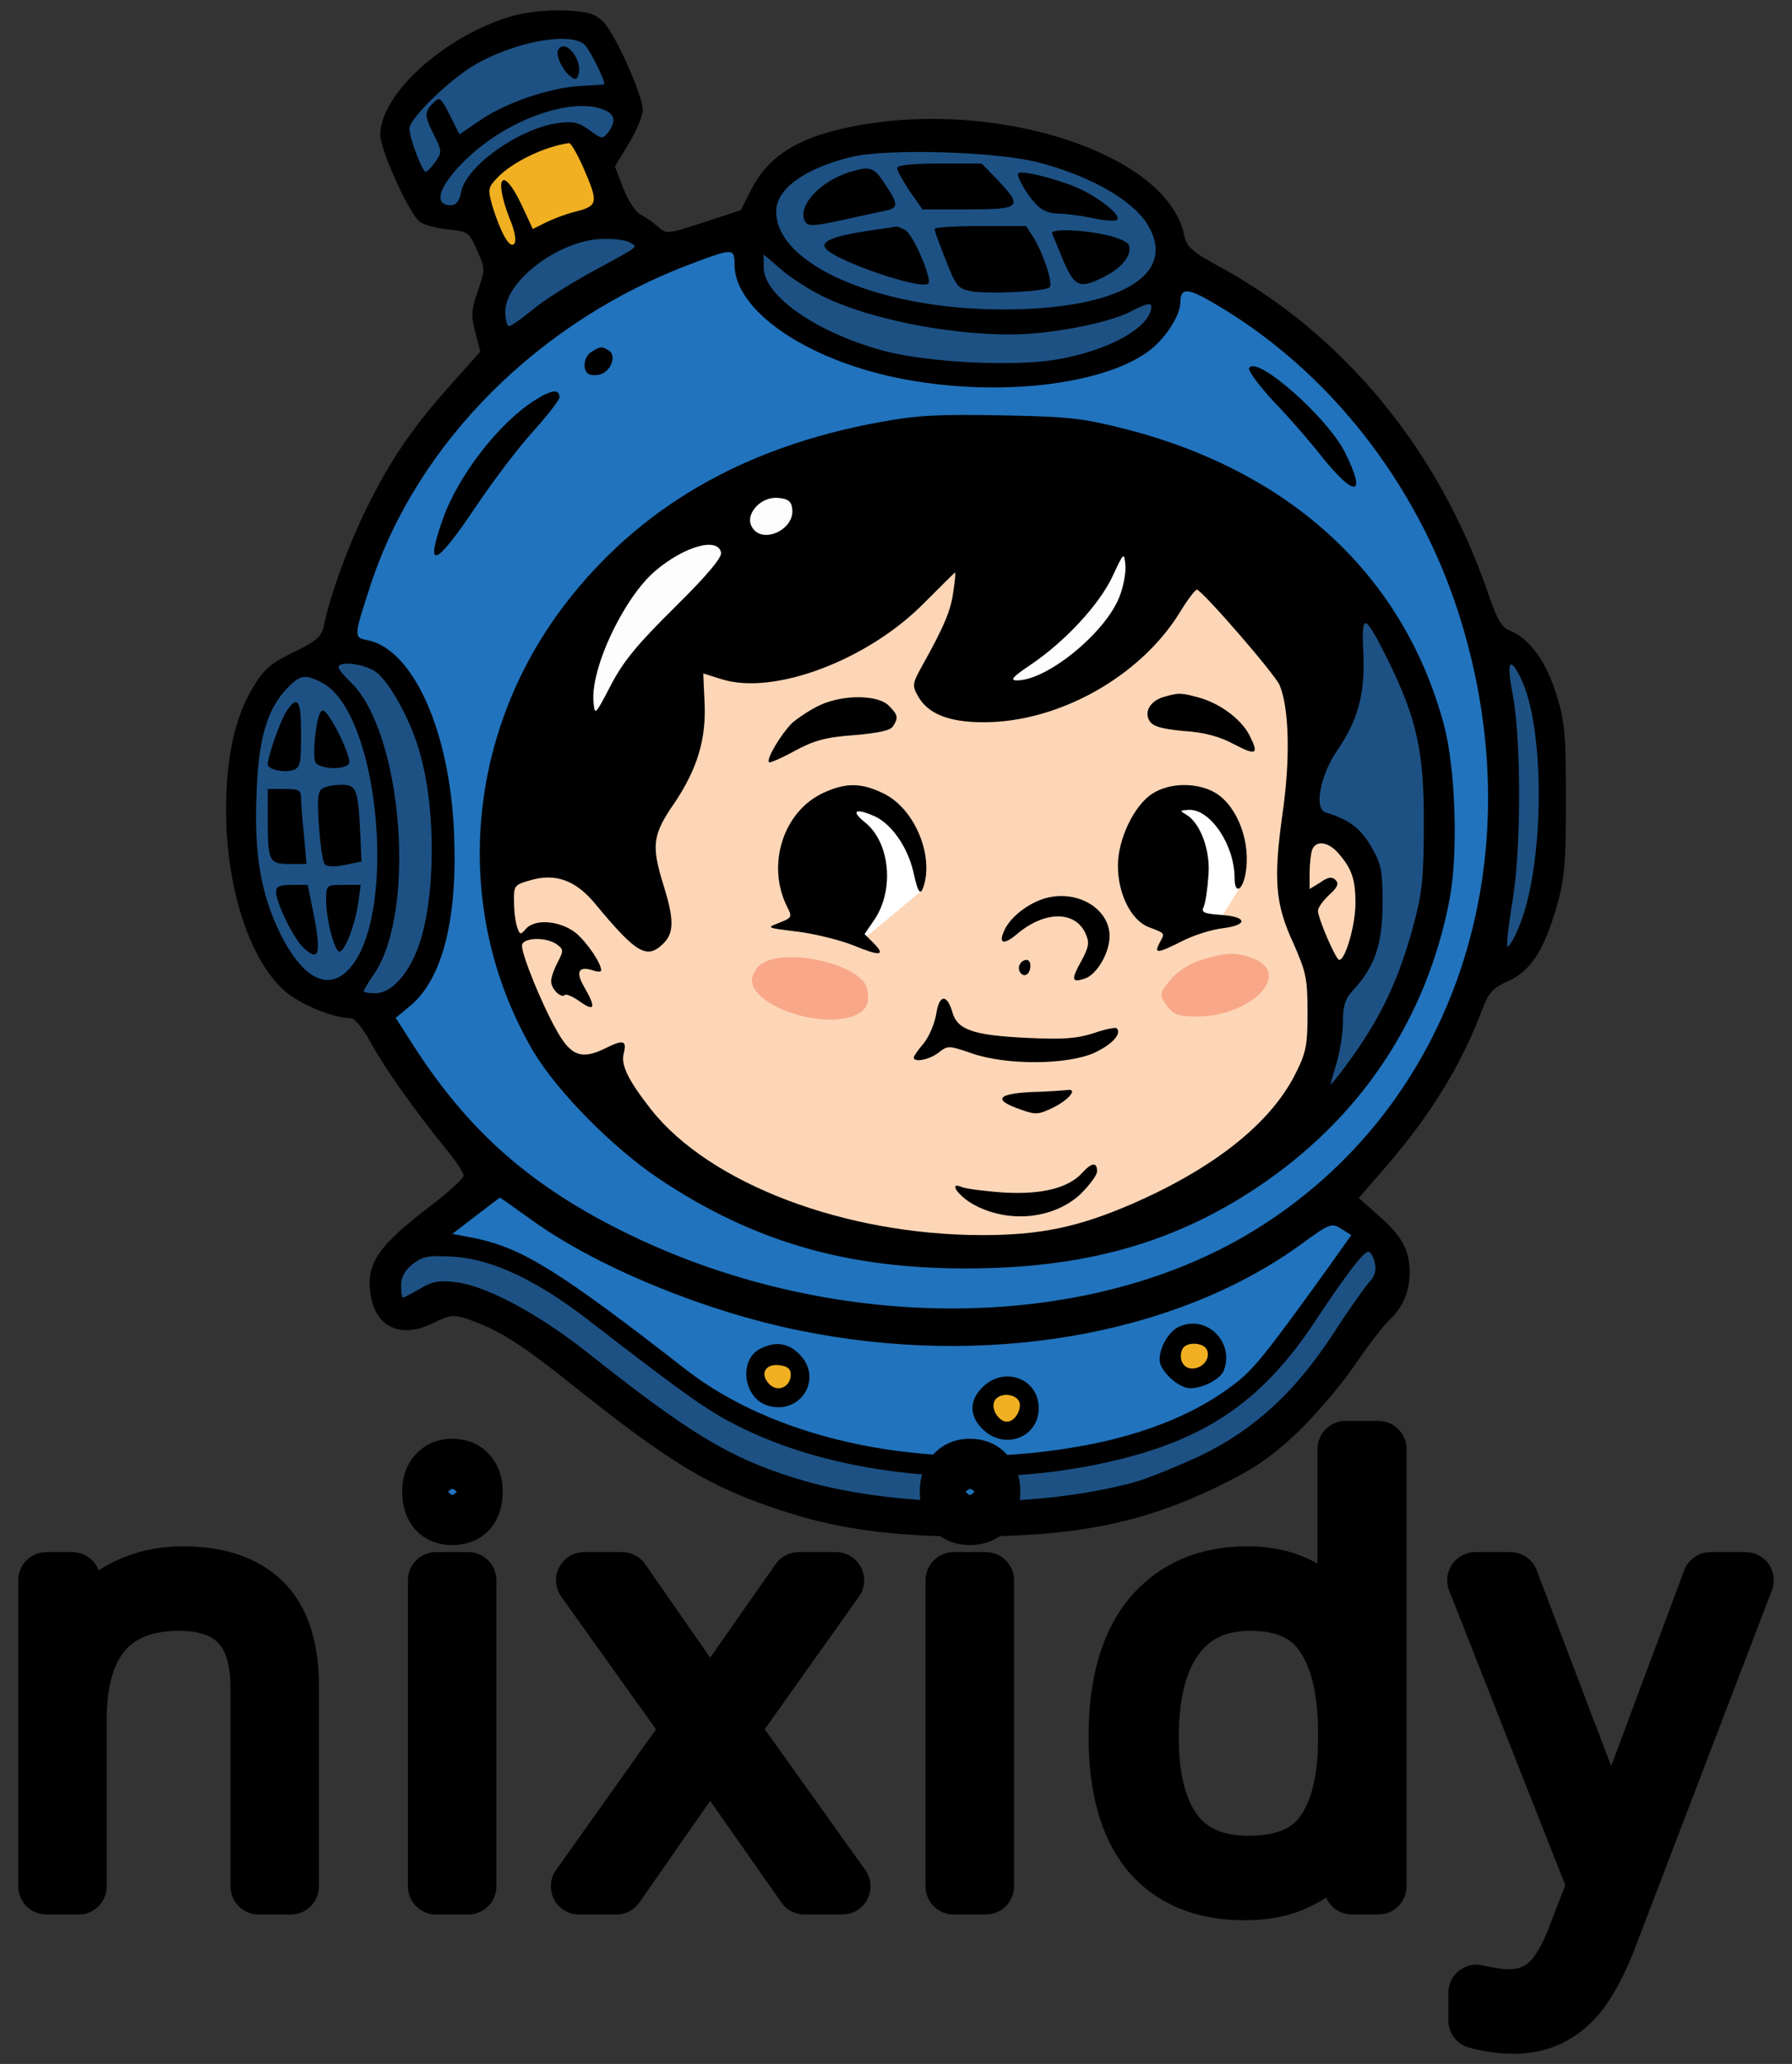 <?xml version="1.0" encoding="UTF-8" standalone="no"?>
<svg
   version="1.0"
   width="430pt"
   height="495pt"
   viewBox="0 0 430 495"
   preserveAspectRatio="xMidYMid"
   id="svg30"
   xmlns="http://www.w3.org/2000/svg"
   xmlns:svg="http://www.w3.org/2000/svg">
  <rect x="0" y="0" width="430" height="495" fill="#333333" stroke="none"/>
  <defs
     id="defs30" />
  <g
     transform="matrix(0.1,0,0,-0.1,45.25,386.219)"
     fill="#000000"
     stroke="none"
     id="g30">
    <path
       id="path1-8"
       d="m 769.424,3066.076 c -5.255,0.173 -10.207,2.958 -13.481,7.01 -3.929,4.842 -5.855,10.935 -7.212,16.93 -1.966,9.071 -2.625,18.39 -2.529,27.658 0.291,14.303 4.458,28.287 10.55,41.147 7.894,16.548 18.856,31.468 31.131,45.02 16.445,18.081 35.345,33.833 55.529,47.572 23.622,15.995 49.122,29.3 75.979,38.971 21.454,7.674 43.869,13.042 66.663,14.379 5.114,0.305 10.239,0.282 15.359,0.426 14.149,0.139 28.342,-0.658 42.308,-2.996 7.329,-1.3 14.706,-2.91 21.462,-6.126 2.543,-1.193 4.785,-2.908 7.258,-4.228 4.007,-2.271 8.041,-4.841 10.694,-8.704 2.983,-4.213 4.045,-9.738 2.724,-14.742 -1.197,-4.91 -4.505,-8.993 -8.288,-12.209 -5.637,-4.735 -12.01,-8.481 -18.313,-12.245 -14.737,-8.622 -29.779,-16.709 -44.76,-24.894 -14.143,-7.699 -28.325,-15.326 -42.439,-23.078 -24.087,-13.367 -47.78,-27.443 -71.094,-42.116 -0.276,-0.171 -1.014,-0.642 -1.468,-0.928 -16.998,-10.782 -33.852,-21.82 -50.08,-33.737 -5.024,-3.681 -9.918,-7.535 -14.706,-11.517 -12.686,-10.183 -25.54,-20.177 -38.918,-29.44 -5.444,-3.683 -10.916,-7.413 -16.916,-10.142 -2.971,-1.293 -6.187,-2.19 -9.452,-2.011 z"
       style="fill:#1d5184;fill-opacity:1"
       transform="translate(0,-2.5000001e-5)" />
    <path
       id="path1-9"
       d="m 628.314,3354.555 c -8.393,0.012 -17.042,1.452 -24.326,5.83 -6.363,3.746 -11.289,9.861 -13.505,16.913 -2.582,7.95 -1.916,16.588 0.249,24.55 2.737,10.041 7.58,19.369 13.025,28.186 8.775,14.063 19.333,26.925 30.487,39.153 12.869,14.004 26.648,27.157 40.994,39.637 26.957,23.284 56.605,43.385 87.89,60.385 28.902,15.657 59.258,28.716 90.716,38.297 23.578,7.131 47.822,12.354 72.413,14.245 18.67,1.397 37.628,0.872 55.948,-3.237 10.216,-2.343 20.269,-5.746 29.432,-10.891 7.22,-4.096 13.842,-9.683 17.896,-17.03 3.703,-6.584 5.008,-14.38 4.038,-21.843 -1.212,-9.649 -5.587,-18.569 -10.725,-26.705 -3.241,-5.155 -6.916,-10.039 -10.992,-14.563 -3.918,-4.334 -8.836,-8.015 -14.596,-9.402 -5.833,-1.507 -12.056,-0.499 -17.519,1.867 -6.589,2.845 -12.483,7.019 -18.335,11.119 -9.09,6.404 -17.791,13.559 -27.955,18.244 -5.803,2.692 -12.158,4.064 -18.537,4.304 -9.338,0.363 -18.653,-0.764 -27.893,-1.991 -18.45,-2.673 -36.401,-8.103 -53.751,-14.832 -3.699,-1.439 -7.37,-2.952 -11.018,-4.517 -0.085,-0.034 -1.053,-0.457 -1.464,-0.634 -8.705,-3.791 -17.259,-7.923 -25.661,-12.342 -0.208,-0.106 -1.06,-0.561 -1.516,-0.802 -9.922,-5.264 -20.033,-11.207 -29.238,-17.094 -13.827,-8.858 -27.162,-18.498 -39.779,-29.012 -0.167,-0.146 -0.918,-0.771 -1.311,-1.102 -13.38,-11.311 -26.043,-23.587 -36.818,-37.437 -6.402,-8.331 -12.235,-17.253 -15.978,-27.119 -1.327,-3.445 -2.181,-7.044 -2.824,-10.673 -1.849,-8.926 -4.596,-17.861 -9.712,-25.495 -4.219,-6.379 -10.384,-11.576 -17.665,-14.069 -3.837,-1.345 -7.91,-1.955 -11.971,-1.941 z"
       style="fill:#1d5184;fill-opacity:1"
       transform="translate(0,-2.5000001e-5)" />
    <path
       id="path1-73"
       d="m 567.932,3435.502 c -3.313,0.172 -6.513,1.484 -9.166,3.45 -4.473,3.375 -7.412,8.283 -10.142,13.075 -5.123,9.358 -9.298,19.199 -13.271,29.089 -5.787,14.626 -10.974,29.503 -15.19,44.66 -2.163,8.015 -4.186,16.12 -4.959,24.405 -0.366,3.724 -0.28,7.523 0.709,11.152 1.774,6.762 5.301,12.9 9.086,18.719 6.767,10.251 14.687,19.683 22.839,28.85 15.263,17.004 31.663,32.958 48.624,48.257 18.205,16.334 37.101,31.931 56.994,46.175 11.949,8.526 24.288,16.555 37.317,23.343 27.222,14.51 55.788,26.461 85.117,36 25.261,8.178 51.126,14.621 77.408,18.486 18.219,2.619 36.689,4.088 55.09,2.932 12.08,-0.822 24.244,-2.75 35.49,-7.399 8.146,-3.374 15.762,-8.441 21.174,-15.488 5.273,-6.804 9.61,-14.268 13.905,-21.71 8.174,-14.492 15.695,-29.353 22.583,-44.498 3.371,-7.54 6.696,-15.128 9.214,-23.003 1.43,-4.606 2.594,-9.57 1.412,-14.364 -0.397,-1.766 -1.145,-3.443 -2.07,-4.988 -0.87,-1.136 -1.632,-2.371 -2.804,-3.227 -0.764,-0.723 -1.56,-1.399 -2.516,-1.85 -0.986,-0.541 -1.96,-1.146 -3.072,-1.398 -3.727,-1.214 -7.689,-1.302 -11.561,-1.662 -15.767,-1.075 -31.554,-1.836 -47.323,-2.896 -9.668,-0.527 -19.31,-1.48 -28.892,-2.869 -25.289,-3.67 -50.197,-9.685 -74.633,-17.114 -27.644,-8.454 -54.74,-18.768 -80.842,-31.206 -17.874,-8.558 -35.303,-18.142 -51.602,-29.444 -20.866,-14.189 -41.73,-28.379 -62.597,-42.566 -10.434,20.841 -20.828,41.702 -31.284,62.532 -4.33,8.358 -8.56,16.788 -13.536,24.787 -0.287,0.958 -0.727,0.316 -1.153,-0.178 -3.609,-3.624 -7.447,-7.141 -10.113,-11.558 -1.513,-2.408 -2.172,-5.295 -1.9,-8.121 0.471,-5.388 2.379,-10.515 4.328,-15.517 5.441,-13.512 12.605,-26.226 18.786,-39.396 3.525,-7.593 7.019,-15.326 8.611,-23.593 1.36,-6.871 0.931,-14.112 -1.481,-20.704 -2.973,-8.325 -8.397,-15.424 -13.458,-22.563 -5.285,-7.331 -11.076,-14.339 -17.681,-20.523 -3.665,-3.342 -7.749,-6.579 -12.684,-7.713 -1.185,-0.315 -2.438,-0.353 -3.654,-0.446 -0.367,0.026 -0.734,0.053 -1.101,0.079 z"
       style="fill:#1d5184;fill-opacity:1"
       transform="translate(0,-2.5000001e-5)" />
    <path
       id="path1-61"
       d="m 776.668,3259.787 c -5.762,0.148 -11.185,2.837 -15.485,6.556 -5.962,5.168 -10.379,11.825 -14.366,18.565 -6.686,11.572 -12.043,23.856 -16.959,36.266 -5.517,14.01 -10.398,28.265 -14.86,42.643 -2.605,9.678 -5.415,19.34 -6.921,29.267 -1.149,7.668 -1.115,15.665 1.351,23.085 2.564,7.997 7.652,14.866 13.132,21.108 4.481,5.027 9.09,9.949 13.956,14.607 12.651,11.95 26.89,22.102 41.678,31.225 20.704,12.69 42.634,23.352 65.285,32.089 19.463,7.447 39.515,13.524 60.067,17.098 3.228,0.541 6.469,1.082 9.718,1.44 1.495,-0.074 2.996,-0.104 4.441,-0.538 4.378,-1.054 8.037,-3.995 10.91,-7.365 4.321,-5.064 7.754,-10.805 11.118,-16.527 7.609,-13.223 14.31,-26.95 20.599,-40.843 6.775,-15.62 13.626,-31.224 19.477,-47.221 3.409,-9.577 6.6,-19.346 7.76,-29.488 0.888,-7.757 0.221,-15.891 -3.222,-22.993 -3.235,-6.837 -8.891,-12.293 -15.367,-16.079 -7.913,-4.671 -16.745,-7.457 -25.519,-10.016 -5.078,-1.485 -10.214,-2.758 -15.332,-4.093 -8.577,-2.324 -17.033,-5.074 -25.409,-8.036 -0.212,-0.08 -1.129,-0.404 -1.613,-0.579 -11.987,-4.338 -23.858,-9.037 -35.386,-14.487 -10.667,-5.26 -21.28,-10.629 -31.926,-15.931 -4.795,-2.397 -9.589,-4.795 -14.384,-7.192 -11.365,24.382 -22.689,48.784 -34.074,73.156 -5.31,11.083 -10.955,22.03 -17.504,32.439 2.903,-14.157 7.262,-27.971 12.087,-41.578 2.006,-5.583 4.052,-11.154 6.362,-16.62 4.9,-12.171 9.177,-24.664 11.634,-37.578 1.336,-7.456 2.176,-15.162 0.832,-22.68 -0.995,-5.578 -3.595,-11.02 -8.003,-14.691 -3.87,-3.334 -8.955,-5.199 -14.073,-5.01 z"
       style="fill:#f0b022;fill-opacity:1"
       transform="translate(0,-2.5000001e-5)" />
    <path
       id="path1-3"
       style="fill:#fdd6b7;fill-opacity:1"
       d="m 1897.094,885.373 c -72.902,0.439 -145.761,6.72 -217.685,18.612 -68.083,11.277 -135.362,27.576 -200.88,49.282 -57.377,19.06 -113.443,42.266 -166.928,70.506 -41.349,21.878 -81.175,46.777 -118.166,75.455 -34.303,26.647 -66.226,56.585 -93.469,90.482 -9.317,11.782 -18.403,23.749 -27.195,35.928 -10.457,14.587 -20.531,29.505 -29.054,45.32 -6.301,11.795 -11.808,24.178 -14.569,37.32 -2.148,10.175 -2.363,20.86 0.234,30.975 0.526,2.153 1.04,4.311 1.441,6.492 -9.544,-3.382 -18.55,-8.058 -27.647,-12.46 -12.293,-5.821 -25.04,-10.993 -38.458,-13.524 -10.405,-1.967 -21.282,-2.077 -31.557,0.685 -10.432,2.741 -19.936,8.38 -27.955,15.522 -10.587,9.41 -18.957,20.998 -26.459,32.935 -5.031,8.029 -9.56,16.355 -14.138,24.645 -11.242,20.73 -21.388,42.036 -31.086,63.525 -11.502,25.619 -22.325,51.551 -32.114,77.875 -4.951,13.49 -9.743,27.063 -13.444,40.957 -1.545,6.125 -3.063,12.347 -3.094,18.7 0.029,5.719 2.167,11.36 5.815,15.749 -4.695,1.717 -8.374,5.48 -10.778,9.783 -2.606,4.623 -4.263,9.692 -6.058,14.664 -2.613,8.202 -4.054,16.721 -5.284,25.224 -1.754,12.66 -2.682,25.436 -2.721,38.217 -0.161,8.768 -0.489,17.573 0.445,26.31 0.749,6.929 2.691,13.897 6.778,19.631 3.985,5.697 9.833,9.821 16.092,12.695 7.738,3.553 15.974,5.827 24.13,8.194 6.482,1.908 13.008,3.692 19.647,4.973 17.261,3.428 35.16,4.076 52.529,1.038 17.313,-2.964 33.907,-9.584 48.834,-18.791 19.035,-11.693 35.429,-27.238 49.838,-44.209 8.557,-10.318 17.139,-20.616 25.836,-30.815 0.252,-0.288 0.781,-0.912 1.139,-1.329 13.582,-15.859 27.337,-31.594 41.999,-46.471 8.438,-8.482 17.142,-16.772 26.812,-23.851 5.425,-3.878 11.185,-7.537 17.653,-9.377 3.972,-1.146 8.306,-1.125 12.186,0.367 5.804,2.189 10.691,6.182 15.251,10.286 4.906,4.453 9.603,9.304 12.774,15.181 4.371,7.872 5.775,17.011 5.824,25.914 0.049,11.781 -1.868,23.468 -4.254,34.972 -0.417,1.981 -0.855,3.958 -1.302,5.932 -0.011,0.024 -0.26,1.112 -0.361,1.536 -3.915,16.738 -8.923,33.194 -14.044,49.595 -5.423,17.736 -10.577,35.594 -14.117,53.815 -3.149,16.292 -4.832,33.014 -3.154,49.58 1.355,13.892 5.177,27.471 10.673,40.277 6.834,15.963 15.898,30.849 25.418,45.33 5.241,8.011 10.837,15.783 16.006,23.841 19.208,29.558 35.902,60.956 47.333,94.373 8.591,24.953 14.09,50.961 16.379,77.251 1.65,18.61 1.719,37.338 0.661,55.983 -1.307,29.18 -2.612,58.361 -3.921,87.541 22.407,-6.96 44.801,-13.96 67.215,-20.895 19.949,-5.938 40.84,-8.151 61.6,-8.266 26.919,-0.1 53.757,3.318 80.083,8.789 30.559,6.387 60.486,15.61 89.613,26.808 0.092,0.031 1.071,0.416 1.489,0.578 40.303,15.66 79.111,35.127 115.902,57.83 11.374,7.02 22.543,14.37 33.5,22.024 0.083,0.065 0.939,0.662 1.306,0.922 30.457,21.413 59.219,45.305 85.337,71.859 21.076,21.032 42.063,42.154 63.327,62.998 3.59,3.436 7.075,6.997 10.889,10.189 1.987,1.485 4.115,2.777 6.157,4.187 2.825,-0.444 5.678,-0.8 8.485,-1.297 1.362,-0.783 2.834,-1.408 4.127,-2.289 1.159,-1.091 2.483,-2.035 3.308,-3.426 2.222,-2.938 3.155,-6.65 3.323,-10.284 0.243,-5.715 -0.386,-11.421 -0.939,-17.101 -1.088,-10.37 -2.628,-20.685 -4.143,-30.999 -2.214,-16.456 -6.1,-32.673 -11.453,-48.387 -7.923,-23.278 -18.503,-45.538 -29.597,-67.446 -11.909,-23.397 -24.594,-46.386 -37.343,-69.333 -4.472,-8.24 -9.079,-16.437 -12.749,-25.077 -1.443,-3.661 -2.967,-7.497 -2.718,-11.506 0.41,-4.058 2.355,-7.739 4.132,-11.341 3.293,-6.367 6.91,-12.608 11.462,-18.169 8.471,-10.568 19.588,-18.815 31.715,-24.739 15.016,-7.373 31.378,-11.578 47.828,-14.264 20.729,-3.306 41.769,-4.21 62.736,-3.991 49.811,0.665 99.321,9.758 146.688,24.984 49.694,16.036 97.173,38.822 140.987,67.21 41.562,26.959 79.907,59.019 113.081,95.849 18.753,20.857 35.853,43.239 50.623,67.096 8.619,14.091 17.629,27.966 27.554,41.178 4.27,5.563 8.603,11.146 13.807,15.879 3.083,2.756 6.783,5.017 10.932,5.622 1.144,0.176 2.328,0.201 3.482,0.172 1.269,-0.219 2.588,-0.272 3.826,-0.592 2.494,-1.153 4.919,-2.47 7.093,-4.164 5.552,-4.269 10.549,-9.202 15.539,-14.102 12.975,-12.933 25.397,-26.407 37.739,-39.941 25.409,-27.996 50.245,-56.511 74.655,-85.381 17.072,-20.273 34.01,-40.669 50.219,-61.642 6.064,-7.929 12.126,-15.883 17.514,-24.294 2.178,-3.366 4.098,-6.909 5.486,-10.677 5.79,-14.791 9.398,-30.335 12.134,-45.95 4.176,-24.359 6.11,-49.05 6.984,-73.732 1.228,-36.567 0,-73.187 -2.786,-109.658 -2.2,-28.633 -5.457,-57.181 -9.576,-85.6 -0.595,-4.278 -1.174,-8.557 -1.754,-12.837 -0.048,-0.39 -0.157,-1.19 -0.228,-1.738 -0.228,-1.716 -0.48,-3.642 -0.693,-5.227 -3.935,-30.235 -7.437,-60.554 -9.112,-91.008 -0.071,-1.376 -0.143,-2.752 -0.214,-4.128 -0.01,-0.066 -0.051,-1.145 -0.071,-1.587 -1.345,-29.256 -0.693,-58.758 4.491,-87.644 3.806,-21.641 10.19,-42.766 18.16,-63.222 4.526,-11.673 9.568,-23.138 14.803,-34.508 7.08,-16.136 14.165,-32.293 20.068,-48.905 5.058,-14.198 8.943,-28.838 11.13,-43.76 2.913,-19.525 3.436,-39.303 3.694,-59.012 0.15,-16.45 0.148,-32.903 -0.148,-49.351 -0.406,-18.742 -1.164,-37.577 -4.654,-56.039 -2.636,-14.171 -7.185,-27.932 -12.906,-41.145 -4.92,-11.389 -10.459,-22.5 -16.169,-33.51 -21.969,-41.806 -51.413,-79.34 -84.569,-112.83 -33.101,-33.407 -69.946,-62.945 -108.684,-89.544 -49.019,-33.603 -101.113,-62.55 -154.681,-88.213 -23.956,-11.439 -48.188,-22.31 -72.762,-32.359 -42.276,-17.363 -85.53,-32.576 -129.958,-43.439 -32.957,-8.108 -66.502,-13.764 -100.261,-17.22 -39.152,-4.027 -78.549,-5.239 -117.89,-5.046 z M 941.631,1478.359 c -2.543,4.702 -5.263,9.304 -7.884,13.963 -4.485,8.226 -8.555,16.825 -10.522,26.037 -1.356,6.51 -1.415,13.509 1.189,19.726 2.228,5.478 6.548,10.028 11.851,12.627 6.391,3.169 13.76,3.613 20.749,2.83 3.845,-0.428 7.645,-1.201 11.389,-2.17 -5.736,10.681 -12.556,20.749 -19.857,30.415 -7.772,10.169 -16.111,19.965 -25.555,28.63 -5.18,4.786 -11.139,8.659 -17.316,12.028 -13.455,7.182 -28.368,11.657 -43.566,12.989 -9.396,0.754 -19.035,0.369 -28.083,-2.466 -5.218,-1.675 -10.363,-4.273 -13.921,-8.555 12.412,1.845 25.116,1.336 37.442,-0.904 11.366,-2.142 22.603,-5.831 32.377,-12.127 3.707,-2.451 7.206,-5.216 10.527,-8.167 4.383,-3.932 8.103,-8.837 9.695,-14.578 1.73,-5.972 1.018,-12.385 -0.915,-18.216 -2.454,-7.434 -6.163,-14.363 -9.706,-21.318 -2.494,-4.713 -4.801,-9.524 -6.887,-14.431 0.015,0.022 -0.426,-1.013 -0.584,-1.393 -2.76,-6.764 -5.321,-13.661 -6.785,-20.835 -0.415,-1.947 -0.576,-3.984 2.8e-4,-5.918 1.355,-4.995 4.328,-9.432 7.893,-13.127 1.146,-1.16 2.377,-2.244 3.732,-3.155 4.393,2.111 9.486,2.178 14.173,1.14 6.762,-1.487 13.09,-4.459 19.17,-7.699 4.384,-2.37 8.628,-4.998 12.737,-7.818 -0.448,0.831 -0.896,1.661 -1.344,2.492 z" />
    <path
       id="path1-6"
       style="fill:#fdd6b7;fill-opacity:1"
       d="m 2759.723,1545.473 c -1.538,0.069 -3.043,0.485 -4.476,1.025 -4.577,1.713 -8,5.455 -10.745,9.366 -4.266,6.135 -7.735,12.777 -11.121,19.424 -7.296,14.501 -13.844,29.369 -20.009,44.383 -5.057,12.423 -9.895,24.952 -13.918,37.753 -1.799,5.933 -3.583,11.93 -4.226,18.118 -0.525,4.413 0.333,8.887 1.99,12.981 2.807,6.971 7.101,13.221 11.635,19.169 6.306,8.152 13.428,15.656 21.099,22.533 3.824,3.628 7.69,7.297 10.696,11.655 0.571,0.402 -0.031,0.793 -0.483,0.581 -3.227,-0.615 -6.12,-2.308 -8.922,-3.949 -2.614,-1.533 -5.032,-3.368 -7.557,-5.033 -16.202,-9.97 -32.404,-19.941 -48.606,-29.911 0.011,22.87 -0.022,45.74 0.016,68.609 0.175,13.358 1.154,26.714 3.09,39.934 0.927,5.971 1.933,11.978 3.899,17.709 2.906,7.514 7.871,14.347 14.614,18.848 6.965,4.736 15.575,6.743 23.934,6.191 10.613,-0.665 20.702,-4.945 29.49,-10.765 8.072,-5.341 15.172,-12.047 21.427,-19.41 11.322,-13.008 21.733,-27.028 29.013,-42.735 6.323,-13.465 10.123,-28.007 12.101,-42.72 2.051,-15.168 2.485,-30.504 2.389,-45.793 -0.318,-17.301 -2.578,-34.512 -5.711,-51.511 -3.413,-18.082 -7.851,-35.998 -13.842,-53.406 -3.222,-9.157 -6.792,-18.259 -11.73,-26.644 -3.279,-5.468 -7.33,-10.792 -13.015,-13.922 -3.346,-1.823 -7.22,-2.809 -11.034,-2.478 z" />
    <path
       id="path1-62"
       style="display:inline;fill:#2173bd;fill-opacity:1"
       d="m 1822.092,694.387 c -58.167,0.335 -116.315,3.546 -174.173,9.537 -61.064,6.334 -121.807,15.75 -181.929,28.163 -121.789,25.159 -241.072,62.61 -355.17,112.111 -35.755,15.509 -70.978,32.237 -105.629,50.074 -63.094,32.44 -124.241,68.852 -181.709,110.507 -48.806,35.343 -94.872,74.493 -137.404,117.188 -43.699,43.813 -83.666,91.28 -120.183,141.217 -21.525,29.398 -41.857,59.658 -61.28,90.482 -15.791,24.616 -31.584,49.23 -47.374,73.846 19.114,15.857 38.269,31.668 57.348,47.567 16.929,14.603 30.328,32.899 41.075,52.407 3.846,6.998 7.369,14.172 10.619,21.465 0.007,0.031 0.459,1.046 0.633,1.447 2.564,5.83 4.937,11.743 7.163,17.709 0.024,0.08 0.396,1.077 0.548,1.496 2.501,6.78 4.924,14.091 6.95,20.721 8.981,29.415 14.898,59.692 18.98,90.152 0.852,6.423 1.623,12.856 2.323,19.297 0.004,0.012 0.118,1.135 0.163,1.566 1.276,12.099 2.28,24.226 3.056,36.367 0.015,0.302 0.073,1.198 0.105,1.728 0.285,4.592 0.53,9.186 0.753,13.781 0.016,0.311 0.054,1.199 0.079,1.732 0.193,4.402 0.374,8.883 0.521,13.209 0.059,1.719 0.103,3.438 0.156,5.157 0.014,0.426 0.034,1.223 0.049,1.793 0.915,35.297 0.161,70.625 -1.79,105.876 -0.086,1.488 -0.172,2.975 -0.257,4.463 -0.016,0.187 -0.072,1.132 -0.104,1.611 -0.195,3.041 -0.398,6.082 -0.613,9.121 -0.021,0.318 -0.088,1.197 -0.127,1.731 -0.396,5.46 -0.842,10.916 -1.321,16.369 -0.034,0.326 -0.109,1.196 -0.159,1.73 -0.762,8.462 -1.629,16.915 -2.599,25.356 -0.041,0.316 -0.141,1.192 -0.204,1.723 -1.508,12.938 -3.278,25.845 -5.298,38.712 -0.049,0.288 -0.19,1.185 -0.274,1.707 -0.618,3.905 -1.27,7.804 -1.937,11.701 -0.058,0.311 -0.207,1.183 -0.299,1.709 -1.71,9.843 -3.589,19.657 -5.621,29.44 -0.061,0.274 -0.248,1.174 -0.358,1.689 -1.311,6.261 -2.713,12.504 -4.168,18.733 -0.081,0.354 -0.276,1.169 -0.4,1.699 -0.149,0.631 -0.298,1.263 -0.448,1.895 -0.07,0.271 -0.282,1.167 -0.406,1.678 -1.011,4.206 -2.061,8.402 -3.143,12.59 -0.077,0.308 -0.303,1.162 -0.437,1.679 -1.087,4.187 -2.219,8.362 -3.376,12.53 -0.064,0.239 -0.325,1.155 -0.465,1.654 -8.374,29.71 -18.536,58.956 -31.192,87.125 -0.126,0.268 -0.495,1.093 -0.715,1.575 -8.924,19.601 -19.074,38.687 -31.012,56.63 -10.545,15.775 -22.469,30.745 -36.492,43.582 -11.741,10.675 -25.073,19.945 -40.099,25.324 -4.808,1.75 -9.793,2.966 -14.833,3.83 -8.387,1.566 -16.827,3.823 -24.117,8.404 -8.935,5.481 -15.649,14.415 -18.484,24.501 -2.642,9.108 -2.362,18.775 -0.967,28.07 1.921,12.588 5.399,24.868 8.963,37.071 6.756,22.805 14.279,45.372 21.639,67.986 4.975,15.275 10.216,30.464 15.851,45.509 41.92,112.342 102.362,217.456 176.026,311.947 67.731,86.874 146.635,164.926 233.566,232.538 78.653,61.155 163.913,113.801 253.807,156.756 37.697,18.008 76.21,34.306 115.376,48.843 18.122,6.751 36.209,13.623 54.593,19.635 10.499,3.367 21.149,6.554 32.143,7.787 8.715,0.95 17.79,0.25 25.887,-3.306 9.436,-4.047 17.084,-11.922 21.058,-21.368 3.463,-7.972 4.478,-16.734 4.745,-25.347 0.256,-6.614 -0.142,-13.272 0.863,-19.84 1.966,-14.558 7.66,-28.38 15.018,-41.008 10.288,-17.585 23.755,-33.11 38.42,-47.171 6.839,-6.532 13.974,-12.749 21.328,-18.692 0.079,-0.068 0.896,-0.719 1.246,-1.001 19.848,-15.854 41.179,-29.787 63.274,-42.293 29.922,-16.901 61.278,-31.188 93.376,-43.428 15.076,-5.738 30.329,-11.007 45.715,-15.849 0.325,-0.097 1.146,-0.358 1.661,-0.518 36.466,-11.393 73.681,-20.353 111.294,-27.034 2.099,-0.38 4.202,-0.737 6.303,-1.107 0.294,-0.045 1.183,-0.2 1.706,-0.288 1.091,-0.186 2.538,-0.43 3.408,-0.58 7.106,-1.187 14.221,-2.311 21.349,-3.361 0.314,-0.049 1.188,-0.173 1.717,-0.251 0.904,-0.131 1.809,-0.263 2.713,-0.394 0.339,-0.044 1.189,-0.167 1.724,-0.242 24.222,-3.432 48.559,-6.041 72.952,-7.905 0.312,-0.02 1.152,-0.086 1.666,-0.123 0.445,-0.035 1.264,-0.091 1.852,-0.134 21.95,-1.603 43.947,-2.566 65.953,-2.913 0.237,-0.01 1.199,-0.015 1.716,-0.023 1.483,-0.019 2.966,-0.037 4.448,-0.056 0.278,0 1.2,-0.01 1.726,-0.012 7.647,-0.07 15.295,-0.051 22.942,0.033 0.288,0 1.154,0.015 1.664,0.022 1.177,0.016 2.353,0.033 3.529,0.049 0.23,0.01 1.152,0.023 1.649,0.033 10.369,0.188 20.905,0.523 31.33,1.011 0.99,0.047 1.98,0.093 2.971,0.14 0.278,0.019 1.198,0.063 1.723,0.092 25.156,1.283 50.293,3.465 75.301,6.654 2.771,0.341 5.399,0.712 8.182,1.082 21.207,2.914 42.316,6.584 63.229,11.161 0.323,0.076 1.172,0.261 1.697,0.378 1.573,0.344 3.517,0.793 4.852,1.092 29.448,6.796 58.542,15.416 86.47,27.027 18.656,7.813 36.819,16.991 53.548,28.405 7.625,5.167 14.745,11.06 21.342,17.484 11.263,10.977 21.229,23.269 29.817,36.439 6.087,9.439 11.511,19.377 15.347,29.955 1.693,4.87 3.155,9.936 3.124,15.136 0.058,9.659 1.306,19.497 5.271,28.387 3.301,7.464 8.634,14.069 15.472,18.566 7.222,4.889 15.983,7.223 24.662,7.243 10.517,0.061 20.759,-2.974 30.467,-6.78 10.391,-4.149 20.354,-9.285 30.169,-14.635 11.911,-6.563 23.587,-13.538 35.272,-20.492 87.108,-52.339 167.52,-115.633 239.718,-187.105 89.715,-88.826 166.82,-190.26 229.18,-300.002 35.964,-63.313 67.03,-129.412 92.753,-197.534 11.875,-31.436 22.58,-63.312 32.163,-95.52 17.161,-57.482 31.027,-115.954 41.337,-175.053 14.144,-81.086 21.586,-163.365 21.715,-245.684 0.198,-105.047 -11.529,-210.177 -35.814,-312.403 -18.162,-76.541 -43.361,-151.431 -75.504,-223.238 -23.615,-52.78 -50.969,-103.893 -81.891,-152.754 -31.785,-50.246 -67.347,-98.106 -106.322,-143.006 -35.519,-40.933 -73.879,-79.4 -114.703,-115.043 -46.385,-40.511 -95.948,-77.375 -148.024,-110.247 -33.23,-21.022 -67.552,-40.316 -102.782,-57.782 -97.54,-48.389 -201.544,-83.193 -307.868,-106.277 -77.469,-16.814 -156.25,-27.422 -235.352,-32.44 -39.171,-2.477 -78.426,-3.587 -117.675,-3.379 z m 42.822,155.578 c 7.055,0.012 14.111,0.045 21.166,0.119 1.206,0.012 2.667,0.035 3.97,0.051 6.225,0.077 12.449,0.201 18.672,0.336 0.337,0.012 1.2,0.031 1.739,0.045 1.932,0.049 3.864,0.097 5.796,0.146 0.249,0.004 1.158,0.035 1.66,0.049 9.875,0.285 19.748,0.657 29.617,1.1 0.325,0.013 1.161,0.054 1.682,0.078 0.888,0.048 2.064,0.102 3.063,0.153 4.536,0.213 9.496,0.491 13.763,0.72 5.339,0.316 10.677,0.645 16.013,1.004 0.318,0.019 1.198,0.083 1.731,0.119 8.193,0.559 16.381,1.188 24.564,1.879 0.337,0.027 1.152,0.1 1.672,0.145 13.184,1.128 26.352,2.447 39.5,3.939 0.325,0.041 1.193,0.139 1.726,0.202 9.944,1.145 19.874,2.399 29.79,3.765 0.272,0.035 1.188,0.167 1.708,0.239 12.52,1.738 25.013,3.672 37.477,5.777 0.254,0.048 1.182,0.204 1.696,0.294 19.499,3.331 38.917,7.135 58.226,11.435 34.677,7.727 69.13,17.099 102.941,28.182 0.486,0.158 1.325,0.434 1.572,0.512 48.224,15.886 95.289,35.289 140.696,58.009 0.263,0.128 1.072,0.539 1.545,0.776 1.075,0.541 2.149,1.082 3.224,1.623 0.249,0.133 1.069,0.545 1.538,0.786 9.001,4.57 17.932,9.276 26.8,14.097 0.262,0.139 1.053,0.576 1.518,0.829 1.055,0.577 2.11,1.154 3.165,1.732 0.247,0.143 1.05,0.582 1.51,0.838 1.052,0.583 2.105,1.165 3.158,1.748 0.251,0.135 1.048,0.586 1.508,0.842 1.05,0.588 2.1,1.176 3.15,1.763 0.253,0.148 1.044,0.592 1.504,0.853 38.974,22.031 76.636,46.371 112.85,72.689 8.046,5.858 16.01,11.828 23.9,17.895 0.21,0.158 0.949,0.734 1.363,1.053 1.142,0.883 2.284,1.767 3.426,2.651 0.188,0.155 0.944,0.74 1.351,1.06 7.498,5.849 14.915,11.803 22.262,17.84 0.186,0.16 0.924,0.765 1.322,1.097 5.74,4.732 11.783,9.836 17.198,14.494 21.379,18.407 42.042,37.645 61.891,57.692 0.148,0.144 0.841,0.854 1.2,1.217 27.583,27.947 53.575,57.465 77.765,88.396 0.111,0.152 0.734,0.947 1.044,1.347 2.066,2.643 4.362,5.645 6.245,8.094 22.391,29.351 43.151,59.945 62.151,91.596 0.102,0.164 0.614,1.029 0.875,1.464 21.886,36.584 41.389,74.586 58.44,113.657 0.065,0.163 0.475,1.099 0.673,1.562 26.488,61.006 46.92,124.605 61.422,189.502 1.52,6.855 2.994,13.72 4.405,20.598 0.063,0.333 0.237,1.177 0.343,1.706 0.179,0.883 0.357,1.765 0.536,2.648 0.046,0.218 0.231,1.177 0.331,1.68 5.012,24.877 7.904,50.131 9.879,75.416 0.225,2.941 0.439,5.883 0.644,8.826 0.02,0.269 0.079,1.197 0.114,1.72 0.215,3.157 0.402,6.315 0.589,9.473 0.011,0.261 0.065,1.198 0.093,1.719 0.181,3.16 0.333,6.322 0.487,9.484 0.015,0.286 0.053,1.199 0.077,1.726 0.418,9.207 0.724,18.419 0.93,27.633 0.01,0.286 0.024,1.149 0.035,1.656 0.054,2.954 0.116,6.078 0.158,9.097 0.012,0.703 0.016,1.059 0.022,1.695 0.129,10.461 0.146,20.923 0.039,31.384 -0.018,1.69 -0.046,3.6 -0.068,5.374 -0.01,0.707 -0.018,1.415 -0.028,2.122 -0.01,0.262 -0.022,1.2 -0.033,1.722 -0.155,9.353 -0.403,18.705 -0.735,28.054 -0.01,0.278 -0.046,1.199 -0.065,1.724 -0.073,1.906 -0.147,3.813 -0.22,5.719 -0.015,0.261 -0.053,1.199 -0.077,1.72 -0.286,6.863 -0.636,13.723 -1.021,20.581 -0.013,0.261 -0.071,1.198 -0.102,1.719 -0.114,1.904 -0.228,3.809 -0.342,5.713 -0.019,0.236 -0.079,1.197 -0.114,1.712 -1.03,16.116 -2.352,32.213 -3.976,48.28 -0.012,0.071 -0.122,1.14 -0.171,1.581 -0.468,4.527 -0.969,9.05 -1.491,13.571 -0.039,0.366 -0.14,1.193 -0.203,1.735 -0.421,3.594 -0.874,7.183 -1.329,10.773 -0.067,0.483 -0.175,1.322 -0.258,1.942 -0.103,0.786 -0.255,1.913 -0.328,2.49 -3.249,24.05 -7.271,48.034 -13.204,71.58 -3.072,11.944 -6.524,23.787 -10.088,35.592 -13.679,44.932 -30.573,88.895 -50.723,131.326 -0.153,0.314 -0.517,1.084 -0.751,1.572 -9.039,18.922 -18.794,37.693 -29.162,55.999 -0.24,0.428 -0.71,1.251 -0.815,1.446 -8.493,14.937 -17.413,29.631 -26.744,44.059 -0.146,0.217 -0.655,1.006 -0.94,1.442 -29.405,45.272 -62.981,87.825 -100.093,127.026 -0.204,0.22 -0.827,0.87 -1.192,1.255 -34.147,35.942 -71.269,69.037 -110.703,99.075 -0.07,0.046 -0.915,0.692 -1.272,0.96 -55.176,41.91 -114.846,77.781 -177.234,107.867 -25.82,12.446 -52.112,23.909 -78.771,34.435 -0.302,0.113 -1.118,0.438 -1.617,0.632 -47.541,18.681 -96.235,34.395 -145.633,47.378 -14.198,3.688 -28.451,7.151 -42.721,10.548 -0.305,0.074 -1.169,0.274 -1.688,0.396 -23.383,5.491 -46.945,10.333 -70.763,13.52 -0.382,0.047 -1.19,0.156 -1.736,0.227 -15.109,2.012 -30.292,3.426 -45.495,4.498 -0.252,0.021 -1.197,0.081 -1.716,0.117 -24.232,1.644 -48.508,2.505 -72.782,3.205 -0.379,0.013 -1.2,0.032 -1.749,0.047 -3.228,0.084 -6.644,0.176 -9.755,0.255 -11.861,0.292 -23.722,0.555 -35.584,0.789 -1.656,0.028 -3.533,0.066 -5.274,0.097 -20.677,0.393 -41.355,0.78 -62.035,1.012 -0.338,-4e-4 -1.17,0.01 -1.697,0.014 -18.584,0.182 -37.17,0.259 -55.754,0.068 -0.396,0 -1.201,-0.014 -1.753,-0.02 -8.667,-0.101 -17.333,-0.266 -25.997,-0.503 -0.353,-0.014 -1.2,-0.036 -1.742,-0.054 -29.514,-0.845 -59.015,-2.836 -88.295,-6.7 -8.456,-1.107 -16.893,-2.354 -25.314,-3.697 -0.279,-0.05 -1.185,-0.193 -1.704,-0.279 -17.049,-2.758 -34.027,-5.937 -50.987,-9.192 -17.862,-3.478 -36.124,-7.372 -53.57,-11.387 -12.252,-2.85 -24.604,-5.844 -36.832,-9.005 -0.947,-0.243 -1.895,-0.487 -2.842,-0.73 -0.227,-0.064 -1.16,-0.306 -1.659,-0.438 -81.529,-21.29 -161.317,-49.697 -237.145,-86.541 -5.367,-2.597 -10.7,-5.251 -16.024,-7.929 -0.232,-0.124 -1.069,-0.544 -1.535,-0.782 -12.298,-6.224 -24.473,-12.689 -36.53,-19.367 -0.277,-0.15 -1.049,-0.584 -1.516,-0.843 -1.063,-0.592 -2.126,-1.184 -3.189,-1.776 -0.237,-0.139 -1.045,-0.59 -1.502,-0.849 -55.264,-31.062 -107.831,-66.956 -156.685,-107.368 -22.056,-18.234 -43.361,-37.374 -63.859,-57.344 -0.178,-0.18 -0.856,-0.84 -1.227,-1.205 -15.242,-14.902 -30.027,-30.27 -44.353,-46.053 -0.21,-0.239 -0.804,-0.891 -1.162,-1.289 -23.693,-26.206 -46.124,-53.556 -67.19,-81.917 -12.226,-16.514 -23.925,-33.418 -35.089,-50.667 -0.133,-0.215 -0.649,-1.009 -0.929,-1.447 -8.252,-12.806 -16.206,-25.805 -23.846,-38.986 -0.178,-0.3 -0.601,-1.04 -0.872,-1.508 -25.68,-44.486 -47.807,-91.023 -66.065,-139.035 -0.116,-0.299 -0.424,-1.123 -0.614,-1.623 -1.632,-4.317 -3.231,-8.647 -4.804,-12.986 -0.115,-0.311 -0.406,-1.13 -0.589,-1.635 -11.174,-31.084 -20.726,-62.752 -28.606,-94.829 -7.42,-30.212 -13.382,-60.976 -17.778,-91.847 -0.083,-0.591 -0.213,-1.483 -0.265,-1.875 -0.711,-5.086 -1.385,-10.177 -2.016,-15.274 -0.041,-0.366 -0.145,-1.192 -0.21,-1.734 -0.866,-7.089 -1.644,-14.189 -2.35,-21.295 -0.024,-0.293 -0.109,-1.131 -0.156,-1.633 -0.623,-6.47 -1.181,-12.947 -1.678,-19.428 -0.021,-0.335 -0.085,-1.148 -0.123,-1.666 -0.826,-11.218 -1.446,-22.451 -1.877,-33.691 -0.03,-0.78 -0.066,-1.866 -0.098,-2.763 -0.025,-0.708 -0.049,-1.416 -0.074,-2.124 -0.004,-0.261 -0.035,-1.199 -0.05,-1.721 -0.086,-2.654 -0.146,-5.309 -0.21,-7.964 -0.009,-0.311 -0.024,-1.2 -0.035,-1.733 -1.611,-79.915 7.175,-160.052 26.32,-237.664 13.305,-54.019 31.614,-106.804 54.635,-157.451 0.086,-0.177 0.5,-1.089 0.713,-1.55 1.566,-3.429 3.152,-6.85 4.76,-10.26 0.178,-0.365 0.516,-1.084 0.756,-1.585 11.679,-24.596 24.431,-48.688 38.328,-72.103 13.651,-22.484 29.242,-43.729 45.603,-64.302 23.283,-29.198 48.316,-56.97 74.391,-83.692 26.93,-27.562 55.062,-53.952 84.34,-79.007 2.958,-2.533 5.936,-5.043 8.915,-7.551 0.188,-0.151 0.922,-0.767 1.32,-1.098 22.203,-18.545 45.103,-36.278 68.916,-52.713 5.716,-3.933 11.49,-7.78 17.291,-11.588 0.258,-0.173 1.005,-0.656 1.451,-0.949 27.735,-18.133 56.062,-35.368 85.016,-51.488 0.398,-0.227 0.755,-0.422 1.348,-0.749 15.96,-8.853 32.099,-17.383 48.426,-25.537 0.268,-0.137 1.075,-0.534 1.55,-0.771 15.809,-7.87 31.796,-15.383 47.941,-22.539 0.246,-0.112 1.098,-0.483 1.577,-0.695 4.478,-1.977 8.971,-3.918 13.471,-5.842 0.271,-0.11 1.105,-0.467 1.593,-0.673 34.96,-14.843 70.668,-27.923 106.952,-39.15 0.105,-0.027 1.099,-0.336 1.53,-0.466 48.878,-15.057 98.784,-26.723 149.21,-35.239 0.304,-0.054 1.184,-0.198 1.709,-0.287 1.21,-0.202 2.421,-0.404 3.631,-0.606 0.32,-0.048 1.185,-0.192 1.714,-0.277 6.556,-1.074 13.122,-2.085 19.694,-3.059 0.314,-0.049 1.188,-0.173 1.717,-0.251 6.768,-0.989 13.545,-1.919 20.328,-2.804 0.263,-0.036 1.136,-0.145 1.633,-0.209 38.187,-4.916 76.579,-8.161 115.033,-10.039 0.378,-0.014 1.2,-0.056 1.747,-0.081 10.631,-0.507 21.268,-0.902 31.907,-1.206 0.379,-0.013 1.2,-0.032 1.749,-0.048 3.162,-0.087 6.324,-0.162 9.486,-0.236 0.343,-0.01 1.163,-0.024 1.69,-0.035 1.206,-0.019 2.666,-0.048 3.97,-0.071 11.236,-0.223 22.475,-0.296 33.714,-0.318 z" />
    <path
       id="path1-1"
       style="fill:#1d5184;fill-opacity:1"
       d="m 2734.613,1247.605 c -1.527,0.6 -3.055,1.199 -4.582,1.799 -1.456,2.326 -3.018,4.613 -4.409,6.964 -0.207,1.713 -0.586,3.419 -0.683,5.136 0.142,3.891 1.358,7.622 2.312,11.367 4.515,16.415 9.454,32.708 14.211,49.053 3.895,14.056 6.706,28.391 9.009,42.786 0.246,1.524 0.469,3.052 0.702,4.579 0.01,0.076 0.163,1.135 0.225,1.575 0.981,6.781 1.809,13.585 2.455,20.407 0,0.012 0.101,1.136 0.138,1.568 0.72,7.815 1.077,15.663 1.024,23.512 0.157,13.482 0.833,27.099 4.219,40.21 2.577,10.116 7.039,19.733 13.068,28.253 3.872,5.562 8.392,10.629 13.031,15.553 14.67,15.967 27.785,33.507 37.693,52.842 9.409,18.2 15.827,37.847 19.858,57.907 5.026,24.956 6.711,50.458 7.059,75.872 0.105,9.898 0.044,19.797 -0.04,29.695 0,0.303 -0.015,1.2 -0.021,1.732 -0.019,1.509 -0.039,3.019 -0.059,4.528 -0.01,0.204 -0.024,1.198 -0.035,1.708 -0.027,1.402 -0.054,2.804 -0.081,4.206 5e-4,0.097 -0.029,1.148 -0.04,1.596 -0.369,13.654 -0.916,27.356 -3.13,40.856 -1.562,9.608 -4.329,19.019 -8.287,27.915 -4.336,9.802 -9.66,19.126 -15.063,28.369 -8.336,13.922 -17.979,27.275 -30.225,38.036 -10.915,9.685 -23.713,17.014 -37.036,22.847 -11.009,4.849 -22.403,8.758 -33.858,12.402 -7.117,2.466 -13.009,7.849 -16.64,14.392 -4.359,7.754 -5.988,16.72 -6.406,25.516 -0.535,12.034 1.057,24.065 3.519,35.824 4.065,19.037 10.583,37.502 18.726,55.164 6.571,14.191 14.305,27.848 23.225,40.697 16.304,23.915 30.688,49.313 40.801,76.493 7.837,20.903 13.039,42.753 15.923,64.878 3.361,25.391 3.826,51.597 2.961,76.841 -0.056,1.49 -0.112,2.979 -0.168,4.468 0,-0.045 -0.053,1.133 -0.072,1.558 -0.718,15.516 -1.453,31.046 -1.196,46.583 0.184,7.244 0.464,14.549 2.053,21.644 1.185,5.258 3.505,10.498 7.712,14.026 2.671,2.287 6.021,3.771 9.514,4.194 4.514,0.566 9.134,-0.699 12.941,-3.137 5.484,-3.519 9.494,-8.806 13.207,-14.058 6.381,-9.282 11.841,-19.155 17.232,-29.033 9.423,-17.456 18.333,-35.182 27.216,-52.917 21.998,-45.047 42.499,-91.03 57.13,-139.057 8.556,-27.964 15.012,-56.562 19.422,-85.469 6.339,-41.312 8.723,-83.122 9.54,-124.876 0.365,-17.849 0.356,-35.703 0.286,-53.555 -0.046,-30.701 -0.242,-61.413 -1.561,-92.09 -1.178,-27.12 -3.441,-54.239 -8.106,-81 -4.695,-27.416 -11.858,-54.326 -19.285,-81.107 -12.255,-43.779 -26.547,-87.044 -44.247,-128.942 -14.432,-34.266 -31.175,-67.552 -49.995,-99.616 -21.867,-37.315 -46.413,-73.002 -72.327,-107.609 -8.332,-11.008 -16.758,-21.956 -25.699,-32.479 -2.625,-2.98 -5.161,-6.11 -8.344,-8.52 -1.509,-1.143 -3.222,-1.976 -5.026,-2.539 -1.352,-0.628 -2.88,-0.438 -4.324,-0.636 -1.002,0.011 -2.07,-0.422 -2.994,0.114 -0.825,0.324 -1.649,0.649 -2.474,0.973 z" />
    <path
       id="path1-2"
       style="fill:#2173bd;fill-opacity:1"
       d="m 1872.65,355.523 c -80.465,0.61 -160.906,7.932 -240.073,22.392 -61.316,11.214 -121.882,26.717 -180.825,47.031 -59.245,20.429 -116.891,45.736 -171.37,76.767 -33.977,19.377 -66.695,41.005 -97.513,65.104 -8.529,6.64 -17.144,13.33 -25.631,19.924 -51.241,39.714 -102.659,79.208 -154.804,117.731 -34.602,25.512 -69.508,50.633 -105.275,74.492 -15.791,10.518 -31.759,20.774 -48,30.585 -0.204,0.128 -1.028,0.618 -1.471,0.886 -18.17,10.921 -36.698,21.273 -55.758,30.565 -0.179,0.09 -1.079,0.522 -1.536,0.745 -1.319,0.641 -2.645,1.267 -3.968,1.9 -0.237,0.107 -1.086,0.51 -1.558,0.731 -22.505,10.601 -45.844,19.473 -69.827,26.108 -9.652,2.664 -19.384,5.052 -29.19,7.078 -29.408,5.675 -58.815,11.351 -88.223,17.026 31.912,24.507 63.834,49.002 95.733,73.526 14.36,11.005 28.869,21.812 43.329,32.685 2.298,1.824 4.527,3.734 6.797,5.592 2.97,-0.768 5.971,-1.442 8.921,-2.268 3.498,-1.449 6.496,-3.816 9.635,-5.887 16.123,-11.192 32.07,-22.635 48.058,-34.02 11.071,-7.875 22.085,-15.831 33.199,-23.644 1.744,-1.224 3.835,-2.664 5.377,-3.727 37.903,-26.023 77.602,-49.351 118.186,-70.924 9.148,-4.861 18.35,-9.618 27.591,-14.299 0.347,-0.171 1.072,-0.54 1.564,-0.787 27.114,-13.686 54.609,-26.613 82.389,-38.891 0.411,-0.184 1.16,-0.511 1.7,-0.75 1.094,-0.48 2.413,-1.064 3.368,-1.481 24.157,-10.583 48.528,-20.675 73.086,-30.291 0.379,-0.144 1.119,-0.436 1.636,-0.636 2.996,-1.172 5.996,-2.33 8.997,-3.489 0.626,-0.245 1.556,-0.598 2.299,-0.884 6.351,-2.439 12.718,-4.838 19.092,-7.218 0.374,-0.135 1.126,-0.417 1.645,-0.608 15.58,-5.785 31.231,-11.379 46.945,-16.788 0.363,-0.12 1.136,-0.388 1.656,-0.565 8.494,-2.913 17.007,-5.768 25.537,-8.572 0.382,-0.121 1.141,-0.372 1.668,-0.543 3.075,-1.009 6.155,-2.003 9.234,-3 0.425,-0.14 1.207,-0.387 1.768,-0.568 4.859,-1.563 9.727,-3.1 14.599,-4.625 0.538,-0.162 1.401,-0.435 2.064,-0.64 1.239,-0.385 2.635,-0.819 3.741,-1.164 21.56,-6.664 43.461,-13.026 65.1,-18.89 33.866,-9.169 67.991,-17.393 102.359,-24.455 0.385,-0.082 1.177,-0.24 1.717,-0.351 4.619,-0.942 9.239,-1.879 13.863,-2.795 0.624,-0.126 1.57,-0.309 2.318,-0.458 14.591,-2.872 29.219,-5.56 43.876,-8.076 0.379,-0.061 1.184,-0.2 1.726,-0.291 1.286,-0.218 2.697,-0.458 3.853,-0.654 1.524,-0.253 3.248,-0.544 4.647,-0.773 1.726,-0.283 3.452,-0.566 5.178,-0.85 0.397,-0.067 1.185,-0.191 1.732,-0.28 9.691,-1.569 19.397,-3.038 29.11,-4.462 0.239,-0.029 1.188,-0.168 1.7,-0.24 40.324,-5.81 80.845,-10.25 121.468,-13.344 0.235,-0.013 1.196,-0.087 1.711,-0.123 6.252,-0.47 12.507,-0.897 18.763,-1.312 0.228,-0.017 1.197,-0.074 1.711,-0.107 46.809,-2.971 93.734,-4.109 140.631,-3.397 0.237,0.008 1.199,0.022 1.716,0.033 16.192,0.262 32.38,0.76 48.56,1.463 0.228,0.016 1.198,0.057 1.712,0.083 2.767,0.13 5.533,0.26 8.3,0.39 0.22,0.009 1.197,0.063 1.71,0.089 62.422,3.185 124.68,9.737 186.359,19.873 37.541,6.173 74.867,13.668 111.859,22.562 0.346,0.087 1.167,0.283 1.695,0.412 8.679,2.098 17.339,4.271 25.979,6.523 0.394,0.107 1.161,0.305 1.698,0.447 2.492,0.65 4.981,1.313 7.47,1.975 0.349,0.091 1.159,0.312 1.685,0.453 1.158,0.313 2.373,0.637 3.415,0.924 13.457,3.651 26.862,7.498 40.208,11.536 0.369,0.109 1.149,0.349 1.675,0.509 2.43,0.736 4.856,1.486 7.282,2.233 0.376,0.113 1.147,0.357 1.674,0.52 0.932,0.29 1.863,0.581 2.795,0.871 0.335,0.11 1.145,0.362 1.662,0.526 15.711,4.945 31.334,10.169 46.86,15.667 0.354,0.13 1.131,0.403 1.647,0.588 3.802,1.35 7.595,2.724 11.384,4.107 0.349,0.125 1.127,0.414 1.64,0.602 0.962,0.355 2.104,0.771 2.918,1.077 14.248,5.276 28.407,10.79 42.465,16.554 0.366,0.147 1.111,0.457 1.621,0.666 10.66,4.384 21.257,8.919 31.795,13.59 0.317,0.137 1.097,0.489 1.591,0.708 0.954,0.427 2.03,0.903 2.854,1.276 20.342,9.121 40.439,18.788 60.248,29.016 0.339,0.18 1.066,0.553 1.553,0.807 2.114,1.091 4.219,2.198 6.326,3.302 0.35,0.181 1.062,0.56 1.551,0.817 6.01,3.167 11.986,6.399 17.938,9.675 0.327,0.175 1.051,0.581 1.53,0.844 0.758,0.421 1.787,0.985 2.372,1.314 1.271,0.71 2.542,1.419 3.813,2.129 0.309,0.17 1.046,0.589 1.519,0.854 33.845,19.064 66.731,39.853 98.294,62.503 14.671,10.719 29.299,21.51 44.356,31.684 8.31,5.53 16.735,10.997 25.863,15.095 7.135,3.195 14.987,5.301 22.856,4.546 7.078,-0.587 13.716,-3.525 19.72,-7.181 4.415,-2.739 8.784,-5.551 13.205,-8.281 9.794,-6.121 19.588,-12.242 29.382,-18.363 -23.038,-32.397 -46.051,-64.81 -69.105,-97.196 -30.712,-42.544 -61.421,-85.092 -92.637,-127.267 -18.149,-24.438 -36.407,-48.809 -55.509,-72.515 -16.918,-20.902 -34.524,-41.4 -54.651,-59.309 -13.685,-12.187 -28.406,-23.15 -43.395,-33.668 -53.387,-37.251 -112.339,-66.067 -173.477,-88.173 -48.932,-17.69 -99.318,-31.188 -150.282,-41.575 -39.523,-8.057 -79.421,-14.21 -119.474,-18.939 -59.863,-7.202 -120.188,-10.55 -180.479,-10.118 z" />
    <path
       id="path1-02"
       style="fill:#1d5184;fill-opacity:1"
       d="m 1874.33,245.723 c -63.395,0.148 -126.798,3.457 -189.817,10.402 -51.862,5.743 -103.487,13.93 -154.385,25.478 -27.861,6.323 -55.485,13.713 -82.714,22.368 -34.97,10.936 -69.537,23.254 -103.176,37.804 -36.056,15.544 -70.964,33.684 -104.713,53.733 -39.961,23.711 -78.422,49.854 -116.151,76.95 -42.635,30.677 -84.365,62.59 -125.771,94.9 -17.948,13.999 -35.799,28.122 -53.651,42.243 -18.993,14.891 -38.392,29.265 -58.16,43.111 -0.203,0.135 -0.985,0.684 -1.411,0.979 -1.341,0.933 -2.682,1.865 -4.022,2.798 -0.225,0.16 -0.988,0.681 -1.42,0.979 -33.78,23.283 -68.647,45.045 -104.848,64.374 -24.199,12.87 -48.997,24.706 -74.664,34.367 -15.797,5.889 -31.936,11.023 -48.513,14.205 -8.332,1.603 -16.784,2.467 -25.232,3.179 -11.249,0.855 -22.757,1.093 -33.76,-1.776 -10.598,-2.717 -20.227,-8.14 -29.473,-13.839 -10.924,-5.974 -21.775,-12.091 -32.879,-17.726 -3.839,-1.856 -7.67,-3.885 -11.856,-4.838 -1.345,-0.311 -2.741,-0.434 -4.115,-0.452 -1.413,0.139 -2.837,0.223 -4.177,0.732 -1.319,0.313 -2.51,1.007 -3.682,1.661 -1.107,0.742 -2.174,1.53 -3.064,2.53 -1.287,1.268 -2.26,2.831 -3.08,4.434 -2.228,4.659 -2.915,9.854 -3.56,14.925 -0.825,7.486 -1.142,15.03 -0.982,22.558 0.351,11.403 3.433,22.719 9.033,32.666 5.957,10.707 14.469,19.798 23.904,27.526 8.345,6.355 17.14,12.336 26.985,16.118 11.301,4.445 23.511,5.895 35.571,6.298 14.944,0.452 29.889,-0.355 44.804,-1.221 33.117,-1.811 65.745,-9.134 97.144,-19.627 35.038,-11.754 68.656,-27.436 100.988,-45.27 40.521,-22.41 79.076,-48.233 116.179,-75.899 15.083,-11.259 29.869,-22.907 44.795,-34.372 43.181,-33.313 86.402,-66.577 129.961,-99.395 30.702,-23.1 61.542,-46.031 93.05,-68.025 27.891,-19.438 56.419,-38.062 86.401,-54.138 0.482,-0.259 1.199,-0.65 1.447,-0.777 15.949,-8.539 32.252,-16.394 48.639,-24.049 51.656,-23.904 105.533,-42.831 160.398,-57.885 0.605,-0.168 0.883,-0.245 1.581,-0.433 5.899,-1.607 11.81,-3.167 17.731,-4.689 0.261,-0.069 1.163,-0.295 1.671,-0.425 9.963,-2.545 19.962,-4.946 29.984,-7.249 0.223,-0.054 1.17,-0.265 1.672,-0.379 1.572,-0.355 3.143,-0.71 4.715,-1.065 0.272,-0.056 1.172,-0.258 1.685,-0.37 27.552,-6.117 55.305,-11.317 83.186,-15.69 0.28,-0.046 1.186,-0.183 1.707,-0.264 37.507,-5.824 75.248,-10.119 113.094,-12.99 0.302,-0.025 1.197,-0.088 1.727,-0.128 1.708,-0.125 3.417,-0.251 5.125,-0.376 0.318,-0.019 1.198,-0.082 1.731,-0.118 29.273,-2.052 58.606,-3.231 87.948,-3.583 0.311,9e-5 1.2,-0.011 1.734,-0.015 31.82,-0.342 63.65,0.326 95.429,1.978 0.294,0.021 1.198,0.066 1.727,0.096 4.049,0.213 8.097,0.453 12.144,0.695 0.285,0.015 1.198,0.076 1.724,0.109 15.582,0.979 31.148,2.201 46.692,3.664 0.308,0.027 1.195,0.115 1.725,0.165 1.725,0.167 3.45,0.334 5.175,0.501 0.284,0.032 1.194,0.122 1.718,0.176 15.481,1.55 30.936,3.36 46.36,5.402 0.282,0.043 1.189,0.162 1.712,0.234 1.708,0.231 3.416,0.463 5.125,0.694 0.28,0.036 1.188,0.166 1.71,0.239 29.726,4.137 59.507,9.256 89.085,15.378 55.525,11.457 110.537,25.99 163.624,46.02 28.515,10.768 56.433,23.158 83.369,37.436 0.07,0.043 1.011,0.542 1.403,0.753 35.756,19.04 69.68,41.532 101.039,67.181 35.617,29.07 67.881,62.111 97.135,97.54 6.673,8.075 13.194,16.275 19.58,24.578 0.151,0.191 0.729,0.953 1.044,1.364 11.443,14.949 22.44,30.237 33.061,45.779 0.163,0.248 0.674,0.993 0.971,1.432 7.597,11.149 14.939,22.469 22.473,33.66 19.042,28.44 38.29,56.751 58.341,84.493 10.329,14.202 20.811,28.313 32.089,41.782 5.855,6.894 11.848,13.741 18.765,19.6 4.473,3.731 9.611,7.084 15.496,7.899 4.32,0.619 8.791,-0.369 12.539,-2.571 5.644,-3.301 9.619,-8.77 12.639,-14.451 3.43,-6.531 5.672,-13.624 7.19,-20.825 2.556,-9.507 3.206,-19.648 0.942,-29.281 -2.291,-10.07 -7.622,-19.217 -14.257,-27.041 -2.377,-2.808 -4.948,-5.447 -7.198,-8.363 -8.107,-10.207 -15.696,-20.813 -23.269,-31.419 -5.891,-8.297 -11.7,-16.652 -17.47,-25.033 -0.158,-0.226 -0.677,-0.991 -0.974,-1.424 -7.428,-10.839 -14.766,-21.739 -22.024,-32.693 -0.454,-0.681 -1.065,-1.613 -1.58,-2.391 -5.762,-8.681 -11.384,-17.453 -17.08,-26.177 -29.942,-45.486 -62.709,-89.227 -99.544,-129.385 -30.114,-32.871 -63.004,-63.244 -98.567,-90.147 -33.482,-25.385 -69.293,-47.65 -106.636,-66.89 -9.401,-4.829 -18.856,-9.559 -28.493,-13.901 -29.344,-13.395 -59.038,-26.027 -89.041,-37.871 -18.411,-7.216 -36.92,-14.221 -55.766,-20.229 -6.273,-1.999 -12.626,-3.728 -19.012,-5.323 -50.311,-12.815 -101.47,-22.14 -152.922,-28.976 -66.367,-8.769 -133.259,-13.385 -200.186,-14.475 -11.106,-0.178 -22.213,-0.253 -33.32,-0.233 z" />
    <path
       id="path1-36"
       style="fill:#1d5184;fill-opacity:1"
       d="m 1944.936,2976.34 c -44.718,0.251 -89.423,2.448 -133.957,6.507 -32.831,3.034 -65.591,7.053 -98.06,12.827 -14.654,2.629 -29.257,5.592 -43.691,9.251 -41.816,10.953 -82.788,25.21 -122.209,42.962 -29.368,13.267 -57.921,28.465 -84.776,46.312 -19.381,12.93 -37.937,27.237 -54.443,43.72 -12.111,12.166 -23.187,25.562 -31.397,40.699 -6.44,11.904 -11.006,25.047 -11.718,38.642 -0.209,5.019 -0.059,10.046 -0.104,15.069 0,17.465 0,34.93 0,52.395 23.368,-20.093 46.71,-40.217 70.092,-60.293 10.67,-8.892 22.054,-16.884 33.596,-24.595 6.836,-4.529 13.758,-8.929 20.76,-13.197 0.167,-0.095 1.026,-0.619 1.46,-0.881 13.835,-8.35 27.951,-16.271 42.559,-23.195 0.311,-0.142 1.085,-0.513 1.574,-0.743 4.57,-2.162 9.177,-4.245 13.81,-6.269 0.236,-0.098 1.101,-0.477 1.579,-0.683 18.412,-7.955 37.237,-14.928 56.261,-21.27 0.02,-0.01 1.085,-0.356 1.498,-0.493 3.698,-1.225 7.408,-2.411 11.119,-3.595 0.067,-0.025 1.094,-0.342 1.517,-0.475 10.38,-3.265 20.824,-6.326 31.305,-9.25 0.102,-0.031 1.108,-0.304 1.542,-0.424 40.215,-11.087 81.041,-19.902 122.166,-26.864 46.034,-7.757 92.474,-13.199 139.087,-15.841 11.709,-0.653 23.428,-1.117 35.153,-1.391 0.066,0 1.146,-0.021 1.588,-0.028 1.817,-0.034 3.634,-0.067 5.451,-0.101 0.089,0 1.148,-0.014 1.594,-0.019 14.227,-0.224 28.461,-0.024 42.67,0.73 30.848,1.589 61.58,5.051 92.101,9.762 16.163,2.506 32.266,5.396 48.287,8.688 0.249,0.049 1.175,0.244 1.684,0.35 23.693,4.947 47.242,10.706 70.321,18.027 3.309,1.052 6.603,2.148 9.887,3.272 -0.034,-0.01 1.072,0.376 1.474,0.519 10.17,3.572 20.25,7.487 29.874,12.362 9.918,5.177 19.906,10.284 30.329,14.38 6.251,2.369 12.784,4.544 19.55,4.427 5.31,-0.093 10.686,-2.052 14.42,-5.904 3.937,-3.914 5.82,-9.558 5.687,-15.05 -0.053,-10.824 -3.713,-21.371 -9.211,-30.603 -7.074,-11.89 -16.864,-21.919 -27.422,-30.754 -15.569,-12.891 -32.998,-23.355 -51.001,-32.463 -23.224,-11.673 -47.554,-21.051 -72.353,-28.787 -28.512,-8.855 -57.697,-15.523 -87.199,-20.086 -22.964,-3.425 -46.138,-5.258 -69.319,-6.38 -21.028,-1.01 -42.085,-1.355 -63.136,-1.267 z" />
    <path
       id="path1-0"
       style="fill:#1d5184;fill-opacity:1"
       d="m 1947.029,3105.314 c -62.6,0.374 -125.207,5.379 -186.971,15.662 -47.255,7.914 -94.053,18.896 -139.545,33.998 -33.343,11.122 -66.026,24.441 -97.03,41.054 -22.41,12.053 -43.981,25.834 -63.511,42.191 -17.096,14.346 -32.681,30.764 -44.531,49.754 -9.497,15.217 -16.422,32.192 -19.118,49.979 -1.176,7.929 -1.685,15.994 -1.039,23.994 1.164,14.205 6.346,27.887 13.945,39.877 9.618,15.198 22.748,27.878 37.047,38.655 17.337,13.004 36.51,23.376 56.28,32.165 26.81,11.828 54.829,20.747 83.246,27.807 15.256,3.621 30.828,5.704 46.404,7.368 26.594,2.746 53.318,4.03 80.037,4.703 41.237,0.984 82.504,0.396 123.714,-1.325 38.157,-1.639 76.283,-4.249 114.253,-8.396 23.124,-2.565 46.208,-5.65 69.063,-10.035 10.922,-2.092 21.773,-4.569 32.484,-7.568 39.254,-10.78 77.803,-24.301 114.823,-41.27 26.055,-11.98 51.388,-25.658 75.119,-41.792 17.019,-11.608 33.255,-24.486 47.648,-39.261 11.021,-11.325 20.936,-23.84 28.521,-37.74 8.719,-15.703 15.193,-32.902 17.076,-50.849 1.575,-14.623 -0.125,-29.624 -5.247,-43.429 -5.566,-15.204 -15.05,-28.76 -26.491,-40.128 -13.299,-13.223 -29.059,-23.738 -45.616,-32.431 -21.399,-11.192 -44.212,-19.457 -67.4,-26.08 -32.048,-9.077 -64.918,-14.99 -97.947,-19.108 -44.102,-5.437 -88.557,-7.619 -132.976,-7.803 -4.08,-0.017 -8.159,-0.01 -12.239,0.01 z" />
    <path
       id="path1-626"
       style="fill:#1d5184;fill-opacity:1"
       d="m 3162.752,1576.147 c -1.066,0.202 -2.144,0.366 -3.086,0.94 -1.129,0.555 -2.353,0.96 -3.256,1.876 -0.99,0.783 -1.994,1.551 -2.708,2.609 -0.852,0.984 -1.58,2.052 -2.114,3.242 -2.123,4.251 -2.219,9.136 -2.209,13.791 0.144,9.444 1.107,18.853 2.081,28.241 2.605,23.787 6.124,47.465 10.037,71.069 3.97,22.835 6.633,45.877 8.78,68.949 1.359,14.668 2.461,29.359 3.405,44.059 0.015,0.31 0.073,1.198 0.104,1.73 0.31,4.91 0.59,9.822 0.866,14.735 0.02,0.328 0.063,1.199 0.093,1.735 0.426,7.855 0.792,15.713 1.134,23.572 0.01,0.344 0.048,1.2 0.069,1.74 0.579,13.865 1.018,27.736 1.353,41.61 0.011,0.362 0.026,1.2 0.039,1.745 0.191,8.223 0.332,16.448 0.445,24.673 9e-4,0.37 0.013,1.201 0.018,1.747 0.248,19.977 0.259,39.957 0.036,59.934 0,0.379 -0.015,1.201 -0.021,1.749 -0.093,8.088 -0.24,16.176 -0.41,24.263 -0.012,0.37 -0.029,1.2 -0.043,1.747 -0.428,18.891 -1.091,37.777 -2.022,56.65 -0.02,0.328 -0.063,1.199 -0.091,1.735 -0.367,7.293 -0.786,14.583 -1.243,21.87 -0.017,0.293 -0.079,1.198 -0.113,1.726 -0.441,6.875 -0.971,14.181 -1.485,20.776 -0.197,2.399 -0.393,4.798 -0.59,7.197 -0.024,0.227 -0.105,1.194 -0.151,1.707 -0.157,1.785 -0.313,3.57 -0.47,5.355 -0.017,0.21 -0.112,1.193 -0.158,1.702 -1.839,19.67 -4.09,39.322 -7.547,58.78 -3.121,15.995 -6.021,32.056 -7.759,48.269 -0.793,8.001 -1.442,16.081 -0.674,24.11 0.551,5.35 2.042,10.863 5.681,14.973 3.147,3.665 7.851,5.942 12.688,6.064 5.235,0.197 10.296,-2.126 14.139,-5.58 4.815,-4.284 8.38,-9.74 11.742,-15.185 4.543,-7.539 8.516,-15.403 12.386,-23.303 8.451,-17.872 14.542,-36.764 19.543,-55.861 7.281,-28.103 12.124,-56.785 15.705,-85.576 4.893,-39.842 7.277,-79.967 7.926,-120.095 0.715,-46.654 -0.936,-93.351 -5.112,-139.825 -3.452,-37.971 -8.566,-75.826 -16.316,-113.171 -5.375,-25.648 -11.959,-51.096 -20.9,-75.749 -2.795,-7.736 -5.91,-15.351 -9.223,-22.878 -4.849,-11.204 -10.157,-22.241 -16.496,-32.686 -2.821,-4.507 -5.74,-9.075 -9.743,-12.636 -2.557,-2.216 -5.698,-3.828 -9.071,-4.284 -1.273,-0.259 -2.594,-0.109 -3.883,-0.119 -0.459,0.093 -0.918,0.186 -1.377,0.279 z" />
    <path
       id="path1-18"
       style="fill:#1d5184;fill-opacity:1"
       d="m 444.967,1464.922 c -7.686,0.175 -15.422,0.616 -22.941,2.311 -4.64,1.076 -9.339,2.904 -12.64,6.467 -1.97,2.053 -3.39,4.645 -4.057,7.411 -0.398,1.486 -0.475,3.031 -0.476,4.559 0.167,1.497 0.374,2.986 0.873,4.413 1.517,4.274 3.875,8.18 6.091,12.116 6.589,11.341 13.815,22.3 21.292,33.072 11.3,16.858 19.727,35.476 26.579,54.53 3.124,8.736 5.901,17.595 8.398,26.529 0.046,0.182 0.318,1.155 0.452,1.643 1.014,3.664 2.076,7.767 2.926,11.188 0.204,0.826 0.502,2.054 0.644,2.617 7.608,31.535 12.264,63.726 15.062,96.026 0.672,7.754 1.218,15.518 1.681,23.287 2e-5,0.096 0.062,1.147 0.085,1.594 0.086,1.563 0.171,3.126 0.257,4.689 0.006,0.058 0.054,1.144 0.076,1.585 0.39,7.929 0.666,15.864 0.86,23.8 -0.003,0.097 0.022,1.148 0.029,1.596 0.031,1.603 0.062,3.207 0.094,4.81 0.005,0.172 0.016,1.197 0.023,1.7 0.612,43.544 -1.652,87.122 -6.592,130.386 -4.498,39.179 -11.201,78.129 -20.69,116.416 -0.013,0.03 -0.281,1.108 -0.389,1.531 -7.392,29.403 -16.441,58.44 -28.097,86.447 -8.67,20.713 -18.755,40.924 -31.329,59.565 -7.846,11.613 -16.735,22.58 -27.041,32.107 -8.067,7.805 -15.816,15.991 -22.578,24.966 -3.346,4.582 -6.652,9.408 -8.096,14.968 -1.663,6.51 0.312,13.733 4.884,18.624 4.285,4.699 10.426,7.211 16.56,8.405 8.705,1.657 17.651,1.347 26.424,0.448 13.492,-1.483 26.808,-4.589 39.571,-9.208 8.986,-3.313 17.784,-7.39 25.553,-13.044 8.959,-6.774 16.546,-15.163 23.59,-23.862 11.661,-14.568 21.771,-30.31 31.135,-46.43 13.502,-23.396 25.341,-47.743 35.645,-72.71 7.748,-18.811 14.559,-38.018 20.105,-57.596 8.908,-30.824 15.104,-62.379 19.651,-94.123 6.067,-42.692 9.113,-85.79 9.737,-128.899 0.544,-40.751 -1.084,-81.552 -5.446,-122.08 -3.272,-30.089 -8.022,-60.06 -15.273,-89.461 -5.074,-20.517 -11.448,-40.758 -19.958,-60.124 -9.095,-20.75 -20.315,-40.701 -34.599,-58.344 -10.223,-12.55 -22.085,-23.986 -36.037,-32.322 -10.654,-6.347 -22.66,-10.738 -35.104,-11.502 -2.307,-0.159 -4.62,-0.13 -6.931,-0.104 z" />
    <path
       id="path1-79"
       style="fill:#1d5184;fill-opacity:1"
       d="m 333.02,1496.924 c -13.749,0.144 -27.21,4.466 -39.123,11.181 -14.038,7.881 -26.171,18.758 -36.909,30.666 -13.766,15.355 -25.364,32.528 -35.694,50.341 -9.183,15.851 -17.329,32.287 -24.71,49.048 -13.376,30.275 -24.042,61.75 -31.729,93.945 -9.246,38.545 -14.27,78.011 -16.454,117.561 -1.962,35.518 -1.695,71.126 -0.206,106.656 1.051,33.632 3.148,67.279 7.848,100.615 4.128,28.933 10.252,57.723 20.517,85.145 7.677,20.483 17.813,40.112 30.788,57.754 7.378,10.102 15.686,19.504 24.614,28.26 7.422,7.284 15.206,14.416 24.379,19.447 7.278,4.03 15.554,6.338 23.896,6.252 10.131,-0.038 19.94,-3.2 29.19,-7.094 6.733,-2.86 13.311,-6.081 19.774,-9.503 15.674,-8.595 28.967,-20.983 40.265,-34.727 13.308,-16.238 24.063,-34.417 33.296,-53.23 12.671,-25.946 22.484,-53.204 30.613,-80.884 10.551,-36.17 18.2,-73.148 23.752,-110.402 6.239,-42.117 9.786,-84.63 10.681,-127.197 0.745,-37.089 -0.513,-74.245 -4.475,-111.139 -3.308,-30.608 -8.464,-61.076 -16.646,-90.777 -6.581,-23.636 -15.072,-46.88 -27.09,-68.33 -8.743,-15.527 -19.481,-30.103 -32.904,-41.912 -10.257,-9.06 -22.391,-16.276 -35.75,-19.582 -5.852,-1.463 -11.892,-2.171 -17.923,-2.095 z" />
    <path
       id="path31"
       style="fill:#ffffff;fill-opacity:1"
       d="m 2481.649,1667.724 c -1.913,0.159 -3.886,0.302 -5.92,0.429 -40,3 -47,6 -40,20 4,9 9,42 11,73 6,60 -19,128 -54,148 -16,9 -14,10 9,11 51,0 108,-85 108,-164 0,-21.381 5.699,-28.832 12.108,-23.779"
       transform="translate(0,-2.5000001e-5)" />
    <path
       id="path34"
       style="fill:#ffffff;fill-opacity:1"
       d="m 1627.121,1616.35 -5.342,5.342 24,35 c 48,72 37,185 -23,233 -34,27 -24,35 20,16 42,-17 82,-74 96,-134 7.299,-33.452 12.378,-48.778 17.262,-48.226"
       transform="translate(0,-2.5000001e-5)" />
    <path
       d="m 781,3825 c -162,-45 -321,-187 -321,-286 0,-36 68,-187 94,-208 9,-8 40,-16 68,-19 49,-5 51,-6 70,-50 20,-44 20,-46 2,-98 -16,-46 -16,-60 -6,-99 l 12,-46 -73,-82 c -91,-102 -142,-177 -199,-292 -43,-86 -89,-212 -103,-282 -6,-28 -16,-37 -73,-65 -57,-28 -72,-41 -99,-87 -42,-70 -63,-167 -63,-291 0,-185 55,-357 139,-433 36,-33 119,-67 161,-67 9,0 29,-25 47,-58 34,-62 107,-165 178,-252 25,-30 45,-60 45,-67 0,-7 -35,-39 -77,-71 C 452,872 425,831 437,755 c 13,-78 75,-105 154,-64 35,17 45,19 77,8 73,-24 130,-60 260,-164 228,-182 325,-240 490,-294 134,-45 264,-63 447,-64 263,0 419,31 601,118 90,44 126,68 192,129 44,42 107,115 140,164 33,48 70,96 82,107 33,30 50,69 50,115 0,54 -19,89 -76,138 l -46,41 65,75 c 106,122 182,245 232,379 15,39 25,50 61,66 54,24 86,73 116,176 20,70 23,103 23,260 0,160 -3,188 -23,252 -24,78 -64,133 -110,152 -22,9 -32,26 -55,94 -118,341 -343,615 -642,779 -68,37 -80,48 -86,76 -42,206 -490,340 -839,251 -101,-26 -162,-69 -198,-138 l -27,-53 -89,-29 c -88,-29 -90,-29 -110,-10 -12,10 -30,23 -42,29 -12,6 -30,35 -41,63 l -20,52 34,56 c 18,30 33,66 33,79 0,36 -68,187 -96,213 -20,19 -38,24 -92,26 -37,2 -91,-4 -121,-12 z m 171,-72 c 14,-16 51,-92 45,-93 -1,-1 -27,-2 -57,-4 -73,-4 -179,-40 -240,-82 l -50,-34 -23,46 c -22,43 -25,45 -40,29 -22,-21 -21,-32 3,-79 18,-36 18,-40 2,-62 -9,-13 -20,-24 -23,-24 -8,0 -39,81 -39,104 0,25 105,126 166,158 100,54 227,74 256,41 z m 42,-153 c 29,-11 33,-27 13,-55 -13,-17 -15,-17 -45,5 -26,19 -39,22 -76,17 -93,-13 -220,-103 -232,-165 -4,-22 -12,-32 -25,-32 -47,0 -25,55 51,123 96,86 240,135 314,107 z m -48,-137 c 38,-87 37,-94 -16,-108 -25,-6 -58,-19 -74,-27 l -30,-15 -27,58 c -45,95 -68,69 -29,-32 14,-33 17,-56 11,-62 -11,-11 -32,27 -52,91 -11,40 -11,44 12,68 35,37 113,75 172,83 4,1 19,-25 33,-56 z m 1096,9 c 124,-33 223,-90 259,-148 74,-121 -67,-204 -347,-204 -296,0 -544,107 -544,235 0,53 66,102 177,130 86,22 353,14 455,-13 z m -982,-192 c 18,-11 25,-6 -91,-69 -53,-29 -118,-70 -144,-92 -26,-21 -51,-39 -56,-39 -5,0 -9,16 -9,35 0,75 134,174 235,174 28,1 57,-3 65,-9 z m 250,-52 c 0,-109 168,-226 390,-272 229,-47 486,-20 601,62 41,29 79,87 79,120 0,35 18,34 82,-4 273,-159 486,-431 586,-744 C 3236,1800 3038,1205 2555,910 2148,661 1532,662 1034,913 809,1026 662,1160 531,1368 l -34,53 35,29 c 77,64 114,208 105,414 -10,245 -98,441 -208,463 -33,6 -33,8 8,133 112,341 405,634 773,771 96,36 100,36 100,-3 z m 217,-79 c 109,-52 294,-89 444,-89 95,0 232,26 290,55 36,19 49,22 49,12 0,-50 -106,-108 -233,-128 -104,-16 -297,-6 -402,20 -162,42 -295,132 -295,202 v 31 l 43,-37 c 23,-20 70,-50 104,-66 z M 449,2251 c 33,-24 83,-114 105,-191 41,-139 39,-358 -4,-472 -25,-66 -65,-108 -102,-108 -15,0 -28,2 -28,5 0,2 11,21 25,41 103,151 68,581 -56,700 -16,15 -29,31 -29,36 0,16 62,8 89,-11 z m 2746,-12 c 62,-119 59,-461 -5,-605 -11,-26 -23,-45 -25,-42 -3,3 2,50 11,104 22,125 22,386 2,497 -16,81 -9,98 17,46 z M 320,2225 c 141,-73 184,-577 59,-693 -49,-46 -108,-12 -159,91 -46,94 -63,190 -57,332 4,134 25,206 74,257 31,32 42,34 83,13 z M 825,935 c 156,-112 414,-218 642,-264 441,-90 895,-13 1197,203 75,55 79,56 102,41 l 24,-15 -59,-83 C 2581,609 2555,577 2506,540 2396,457 2247,404 2055,381 1730,341 1400,417 1194,577 891,813 802,868 690,892 l -57,11 56,43 c 31,24 57,43 58,44 1,0 36,-25 78,-55 z M 2846,834 c 5,-18 1,-32 -13,-47 -11,-12 -50,-67 -86,-123 -93,-142 -190,-231 -321,-294 -56,-26 -128,-55 -161,-64 -243,-64 -583,-60 -809,11 -158,49 -254,107 -501,303 -117,92 -240,158 -313,167 -41,5 -58,2 -87,-16 -20,-11 -38,-21 -41,-21 -2,0 -4,13 -4,29 0,20 9,36 27,51 25,19 37,22 101,18 90,-6 197,-56 319,-150 247,-191 296,-225 378,-264 230,-111 557,-143 845,-84 250,51 393,145 525,346 73,110 114,164 126,164 5,0 12,-11 15,-26 z"
       id="path1" />
    <path
       d="m 887,3743 c -7,-12 9,-47 27,-62 13,-11 17,-11 21,1 13,34 -31,90 -48,61 z"
       id="path2" />
    <path
       d="m 1700,3459 c 0,-6 14,-30 30,-55 l 31,-44 h 109 c 127,0 133,5 72,70 l -39,40 h -101 c -66,0 -102,-4 -102,-11 z"
       id="path3" />
    <path
       d="m 1588,3450 c -74,-22 -130,-85 -108,-120 7,-11 22,-10 82,3 40,9 88,19 106,23 37,7 37,15 -1,71 -23,34 -33,37 -79,23 z"
       id="path4" />
    <path
       d="m 1990,3445 c 0,-12 22,-50 43,-72 13,-15 32,-23 53,-23 18,0 56,-5 84,-11 28,-6 54,-8 58,-4 12,12 -54,62 -110,83 -63,23 -128,37 -128,27 z"
       id="path5" />
    <path
       d="m 1633,3309 c -87,-13 -118,-26 -104,-43 26,-31 230,-100 246,-84 10,10 -36,118 -55,128 -10,6 -20,9 -22,9 -2,-1 -31,-5 -65,-10 z"
       id="path6" />
    <path
       d="m 1790,3313 c 0,-4 12,-38 27,-75 24,-61 29,-68 59,-74 41,-8 180,-1 190,9 9,9 -13,76 -37,117 l -19,30 h -110 c -60,0 -110,-3 -110,-7 z"
       id="path7" />
    <path
       d="m 2072,3302 c 2,-4 14,-33 27,-65 28,-64 39,-69 101,-37 41,21 65,52 56,75 -2,7 -28,18 -56,24 -59,13 -133,15 -128,3 z"
       id="path8" />
    <path
       d="m 968,3019 c -20,-11 -24,-44 -8,-54 6,-3 19,-4 30,0 24,8 37,45 19,56 -17,11 -20,11 -41,-2 z"
       id="path9" />
    <path
       d="m 2545,2980 c -4,-6 23,-42 58,-80 36,-37 89,-98 117,-134 80,-99 107,-94 55,11 -42,84 -211,233 -230,203 z"
       id="path10" />
    <path
       d="m 829,2901 c -85,-54 -183,-181 -219,-284 -44,-125 -18,-115 80,31 41,61 103,143 138,181 34,38 62,74 62,80 0,21 -19,19 -61,-8 z"
       id="path11" />
    <path
       d="M 1660,2850 C 1329,2790 1077,2643 898,2406 661,2091 633,1672 827,1341 c 57,-96 190,-231 302,-306 225,-150 448,-215 736,-215 282,0 498,60 700,195 247,165 406,403 461,691 21,113 14,315 -14,419 -96,355 -364,604 -759,707 -107,27 -136,31 -303,34 -151,3 -204,0 -290,-16 z m 175,-407 c -6,-46 -23,-85 -76,-180 -22,-40 -23,-45 -9,-70 24,-43 74,-63 158,-63 180,0 374,109 469,261 20,33 39,58 43,57 18,-8 187,-203 198,-229 23,-55 26,-177 7,-308 -22,-158 -18,-216 26,-311 30,-68 34,-84 34,-165 0,-80 -3,-97 -30,-150 -60,-118 -195,-225 -393,-311 -128,-55 -218,-74 -357,-74 -330,0 -654,123 -795,301 -54,69 -73,106 -66,134 8,32 0,35 -44,13 -57,-28 -83,-19 -118,45 -34,60 -82,178 -82,201 0,20 58,22 84,3 16,-12 16,-15 2,-42 -9,-17 -16,-37 -16,-46 0,-19 24,-42 33,-33 3,3 20,-4 36,-16 36,-25 39,-15 11,34 -22,37 -15,52 20,41 11,-4 20,-4 20,0 0,17 -33,66 -60,89 -37,30 -99,36 -121,10 -12,-14 -14,-14 -20,3 -4,10 -8,37 -8,60 -1,41 0,43 39,54 60,18 110,0 157,-58 98,-118 123,-133 163,-93 25,25 25,58 0,138 -30,96 -27,122 25,197 56,83 78,156 73,245 l -3,67 45,-14 c 125,-39 350,46 485,183 39,39 72,72 74,73 2,0 0,-20 -4,-46 z m 1044,-166 c 68,-139 86,-218 85,-392 0,-124 -4,-164 -23,-235 -38,-143 -83,-235 -168,-349 -18,-24 -33,-42 -33,-40 0,2 7,26 15,53 8,27 15,71 15,98 0,38 5,55 25,76 51,55 70,110 70,207 0,81 -3,95 -28,138 -26,44 -52,63 -109,81 -28,8 -12,90 28,148 50,73 67,135 63,233 -5,101 2,98 60,-18 z m -122,-459 c 34,-38 43,-64 43,-122 0,-52 -24,-136 -39,-136 -8,0 -51,100 -51,118 0,7 12,24 27,38 20,18 24,27 15,36 -8,8 -18,7 -36,-6 l -26,-16 v 39 c 0,22 3,46 6,55 9,23 37,20 61,-6 z"
       id="path12" />
    <path
       d="m 2341,2191 c -33,-9 -49,-36 -35,-58 8,-13 29,-19 82,-24 48,-3 86,-13 121,-32 54,-28 60,-24 36,23 -20,38 -70,75 -120,89 -44,12 -49,12 -84,2 z"
       id="path13" />
    <path
       d="m 1515,2171 c -22,-10 -52,-30 -67,-43 -26,-26 -63,-87 -55,-94 2,-2 30,10 61,27 46,25 74,33 142,38 58,5 88,11 94,21 14,21 12,28 -10,50 -26,26 -109,27 -165,1 z"
       id="path14" />
    <path
       d="m 1524,1961 c -97,-44 -138,-173 -88,-273 13,-25 12,-27 -19,-39 -31,-12 -31,-12 43,-21 41,-5 102,-20 135,-33 65,-27 79,-25 48,6 l -21,21 24,35 c 48,72 37,185 -23,233 -34,27 -24,35 20,16 42,-17 82,-74 96,-134 12,-55 18,-61 27,-28 19,76 -27,179 -96,214 -54,27 -92,28 -146,3 z"
       id="path15" />
    <path
       d="m 2313,1959 c -44,-28 -83,-109 -83,-173 0,-67 31,-130 73,-147 42,-16 40,-14 27,-38 -14,-27 -6,-26 54,4 27,14 71,28 98,31 62,8 58,28 -6,32 -40,3 -47,6 -40,20 4,9 9,42 11,73 6,60 -19,128 -54,148 -16,9 -14,10 9,11 51,0 108,-85 108,-164 0,-38 18,-32 26,10 14,74 -18,161 -71,194 -43,26 -110,26 -152,-1 z"
       id="path16" />
    <path
       d="m 2064,1710 c -41,-9 -86,-41 -104,-74 -19,-37 -6,-43 29,-13 66,55 138,55 163,1 10,-22 9,-32 -10,-67 -25,-45 -23,-52 8,-42 29,9 60,62 60,102 0,63 -71,109 -146,93 z"
       id="path17" />
    <path
       d="m 1995,1550 c -8,-13 4,-32 16,-25 12,8 12,35 0,35 -6,0 -13,-4 -16,-10 z"
       id="path18" />
    <path
       d="m 1794,1430 c -4,-23 -17,-54 -30,-70 -13,-15 -24,-31 -24,-34 0,-13 39,-5 60,12 22,17 24,17 79,-2 83,-29 229,-28 294,1 43,20 67,46 54,59 -2,3 -28,-2 -56,-12 -41,-13 -75,-15 -159,-11 -128,6 -167,19 -179,61 -13,45 -32,44 -39,-4 z"
       id="path19" />
    <path
       d="m 2022,1243 c -83,-4 -92,-19 -25,-42 36,-13 43,-12 78,5 38,19 60,46 33,42 -7,-1 -46,-4 -86,-5 z"
       id="path20" />
    <path
       d="m 2145,1050 c -33,-37 -97,-53 -187,-48 -46,3 -91,9 -102,13 -32,14 -13,-17 23,-39 84,-49 196,-39 262,23 21,21 39,45 39,54 0,23 -13,21 -35,-3 z"
       id="path21" />
    <path
       d="m 234,2155 c -14,-22 -44,-107 -44,-126 0,-12 38,-21 60,-14 18,6 20,15 20,86 0,83 -8,96 -36,54 z"
       id="path22" />
    <path
       d="m 305,2106 c -4,-31 -5,-62 -1,-71 6,-17 71,-21 81,-4 8,12 -45,122 -62,127 -7,2 -14,-17 -18,-52 z"
       id="path23" />
    <path
       d="m 321,1971 c -11,-7 -13,-27 -8,-91 3,-45 9,-86 14,-91 6,-6 26,-6 49,-1 l 39,8 -3,65 c -5,109 -9,119 -45,119 -18,0 -38,-4 -46,-9 z"
       id="path24" />
    <path
       d="m 190,1896 c 0,-99 3,-106 53,-106 h 40 l -6,68 c -4,37 -7,77 -7,90 0,19 -5,22 -40,22 h -40 z"
       id="path25" />
    <path
       d="m 210,1723 c 0,-27 44,-116 68,-136 34,-31 40,-13 24,73 l -16,80 h -38 c -30,0 -38,-4 -38,-17 z"
       id="path26" />
    <path
       d="m 330,1704 c 0,-46 20,-124 32,-124 13,0 37,63 45,115 l 6,45 h -42 c -40,0 -41,-1 -41,-36 z"
       id="path27" />
    <path
       id="path1-22"
       style="fill:#f0b022;fill-opacity:1"
       d="m 2407.783,565.002 c -9.264,0.002 -18.541,3.139 -25.73,9.021 -8.134,6.549 -13.436,16.254 -15.244,26.482 -1.984,10.89 -0.216,22.285 4.245,32.358 3.293,7.082 9.338,12.626 16.273,16.074 9.189,4.586 19.688,6.073 29.869,5.418 10.151,-0.718 20.362,-3.642 28.683,-9.646 6.023,-4.349 10.822,-10.534 12.966,-17.693 3.121,-9.629 2.571,-20.321 -1.257,-29.668 -5.089,-12.643 -15.644,-22.763 -28.147,-28.014 -6.826,-2.897 -14.246,-4.367 -21.66,-4.332 z"
       transform="translate(0,-2.5000001e-5)" />
    <path
       d="m 2374,679 c -23,-12 -44,-49 -44,-78 0,-23 35,-59 64,-67 28,-7 81,18 90,41 27,70 -44,137 -110,104 z m 70,-55 c 8,-21 -11,-44 -36,-44 -21,0 -33,22 -24,45 7,20 52,19 60,-1 z"
       id="path28" />
    <path
       id="path1-37"
       style="fill:#f0b022;fill-opacity:1"
       d="m 1415.691,517.648 c -10.04,-0.132 -19.981,3.507 -27.81,9.741 -4.682,3.723 -8.722,8.221 -12.185,13.087 -5.328,7.551 -8.946,16.57 -8.991,25.901 -0.106,8.162 2.76,16.34 8.06,22.564 5.756,6.87 14.077,11.236 22.76,13.12 7.571,1.705 15.431,1.611 23.094,0.618 8.504,-1.038 17.126,-3.085 24.397,-7.797 5.922,-3.79 10.6,-9.528 12.917,-16.184 2.509,-7.095 2.462,-14.83 1.257,-22.18 -1.762,-10.423 -6.87,-20.344 -14.739,-27.463 -7.671,-7.044 -17.924,-11.233 -28.352,-11.406 -0.136,-0.009 -0.272,-8.6e-4 -0.408,-0.002 z"
       transform="translate(0,-2.5000001e-5)" />
    <path
       d="m 1373,628 c -53,-25 -43,-116 14,-136 80,-27 138,64 78,123 -26,26 -56,31 -92,13 z m 72,-62 c 0,-30 -31,-44 -51,-24 -24,24 -11,50 23,46 20,-2 28,-9 28,-22 z"
       id="path29" />
    <path
       id="path1-59"
       style="fill:#f0b022;fill-opacity:1"
       d="m 1963.147,437.785 c -8.142,0.101 -16.07,3.208 -22.513,8.108 -11.919,8.752 -20.701,21.968 -23.357,36.585 -1.747,9.518 -0.623,19.743 4.165,28.249 3.102,5.592 7.756,10.263 13.232,13.546 11.27,7.149 25.335,9.173 38.352,6.75 10.153,-1.89 20.019,-6.515 27.148,-14.111 5.141,-5.428 8.57,-12.492 9.402,-19.94 1.088,-9.251 -0.955,-18.638 -4.579,-27.137 -4.27,-9.856 -10.883,-18.898 -19.768,-25.06 -6.45,-4.466 -14.194,-7.138 -22.082,-6.991 z"
       transform="translate(0,-2.5000001e-5)" />
    <path
       d="m 1905,535 c -32,-31 -32,-69 0,-100 52,-52 135,-21 135,50 0,71 -83,102 -135,50 z m 89,-37 c 5.285,-19.081 -17,-57 -42,-42 -22,14 -28,44 -10,55 18,12 47.231,4.218 52,-13 z"
       id="path30" />
    <path
       d="m 2233.8,2431.365 c -33,-86 -173,-201 -246,-201 -18,0 -11,8 32,37 82,55 165,144 197,212 27,58 28,59 31,29 2,-17 -4,-52 -14,-77 z"
       id="path1-7"
       style="fill:#fdfdfd;fill-opacity:1" />
    <path
       d="m 1277.708,2536.704 c 2,-12 -34,-55 -110,-130 -89,-88 -123,-128 -154,-187 -38,-73 -39,-74 -42,-42 -8,81 73,252 149,316 70,59 150,81 157,43 z"
       id="path1-5"
       style="fill:#fdfdfd;fill-opacity:1" />
    <path
       d="m 1448.414,2642.08 c 7,-51 -74,-87 -97,-43 -17,30 22,73 63,69 24,-2 32,-8 34,-26 z"
       id="path1-35"
       style="fill:#fdfdfd;fill-opacity:1" />
    <path
       d="m 1373.853,1550.031 c -12,-8 -22,-26 -22,-39 0,-60 162,-117 245,-85 30,12 39,31 31,66 -15,58 -195,99 -254,58 z"
       id="path19-2"
       style="fill:#f8a889;fill-opacity:1" />
    <path
       d="m 2430.591,1560.164 c -27,-8 -57,-27 -72,-45 -31,-36 -31,-40 -8,-69 14,-18 28,-22 69,-22 129,1 228,100 138,138 -42,17 -66,17 -127,-2 z"
       id="path18-9"
       style="fill:#f8a889;fill-opacity:1" />
  </g>
  <path
     style="font-weight:300;font-size:138px;line-height:0;font-family:'Noto Sans';-inkscape-font-specification:'Noto Sans Light';text-align:center;letter-spacing:11.25px;text-anchor:middle;fill:#2173bd;stroke:#000000;stroke-width:13.5;stroke-linejoin:round;paint-order:stroke fill markers"
     d="m 43.976,377.616 q 12.558,0 19.182,6.486 6.624,6.486 6.624,20.424 v 47.886 h -7.728 v -47.472 q 0,-10.626 -4.83,-15.594 -4.83,-4.968 -14.214,-4.968 -12.006,0 -18.078,7.038 -6.072,7.038 -6.072,20.976 v 40.02 h -7.728 v -73.416 h 6.21 l 1.242,12.696 h 0.414 q 2.07,-4.002 5.52,-7.176 3.45,-3.174 8.28,-4.968 4.968,-1.932 11.178,-1.932 z m 68.382,1.38 v 73.416 h -7.728 v -73.416 z m -3.864,-27.186 q 2.622,0 4.002,1.656 1.38,1.518 1.38,4.278 0,2.898 -1.38,4.554 -1.38,1.518 -4.002,1.518 -2.484,0 -3.864,-1.518 -1.38,-1.656 -1.38,-4.554 0,-2.76 1.38,-4.278 1.38,-1.656 3.864,-1.656 z m 57.204,62.928 -25.53,-35.742 h 9.108 l 21.114,30.36 21.252,-30.36 h 8.97 l -25.392,35.742 26.91,37.674 h -9.108 l -22.632,-32.292 -22.494,32.292 h -8.97 z m 70.866,-35.742 v 73.416 h -7.728 v -73.416 z m -3.864,-27.186 q 2.622,0 4.002,1.656 1.38,1.518 1.38,4.278 0,2.898 -1.38,4.554 -1.38,1.518 -4.002,1.518 -2.484,0 -3.864,-1.518 -1.38,-1.656 -1.38,-4.554 0,-2.76 1.38,-4.278 1.38,-1.656 3.864,-1.656 z m 65.898,101.982 q -14.766,0 -22.77,-9.384 -7.866,-9.522 -7.866,-27.876 0,-19.044 8.28,-28.98 8.418,-9.936 23.046,-9.936 6.21,0 10.764,1.932 4.554,1.794 7.728,4.968 3.312,3.174 5.106,7.176 h 0.552 q -0.138,-3.312 -0.414,-7.176 -0.138,-4.002 -0.138,-7.176 v -29.808 h 7.866 v 104.88 h -6.348 l -1.104,-12.834 h -0.414 q -1.932,3.864 -5.106,7.176 -3.174,3.174 -7.866,5.106 -4.692,1.932 -11.316,1.932 z m 0.966,-6.762 q 12.834,0 18.078,-7.728 5.382,-7.728 5.382,-22.356 v -1.242 q 0,-15.18 -5.382,-23.184 -5.244,-8.142 -17.526,-8.142 -11.868,0 -17.94,8.418 -6.072,8.28 -6.072,23.874 0,14.904 5.796,22.632 5.796,7.728 17.664,7.728 z m 54.444,-68.034 h 8.418 l 17.388,45.678 q 1.518,4.002 2.76,7.452 1.242,3.45 2.208,6.486 0.966,2.898 1.656,5.382 h 0.414 q 0.966,-3.174 2.622,-8.142 1.656,-5.106 3.864,-11.04 l 17.112,-45.816 h 8.418 l -33.12,86.526 q -2.484,6.348 -5.52,10.902 -3.036,4.554 -7.176,6.9 -4.14,2.484 -9.936,2.484 -2.622,0 -4.83,-0.414 -2.07,-0.276 -4.002,-0.828 v -6.624 q 1.794,0.414 3.588,0.69 1.932,0.414 4.278,0.414 3.864,0 6.762,-1.656 2.898,-1.518 5.106,-4.83 2.208,-3.174 4.002,-8.004 l 4.83,-12.42 z"
     id="text1"
     aria-label="nixidy" />
</svg>
